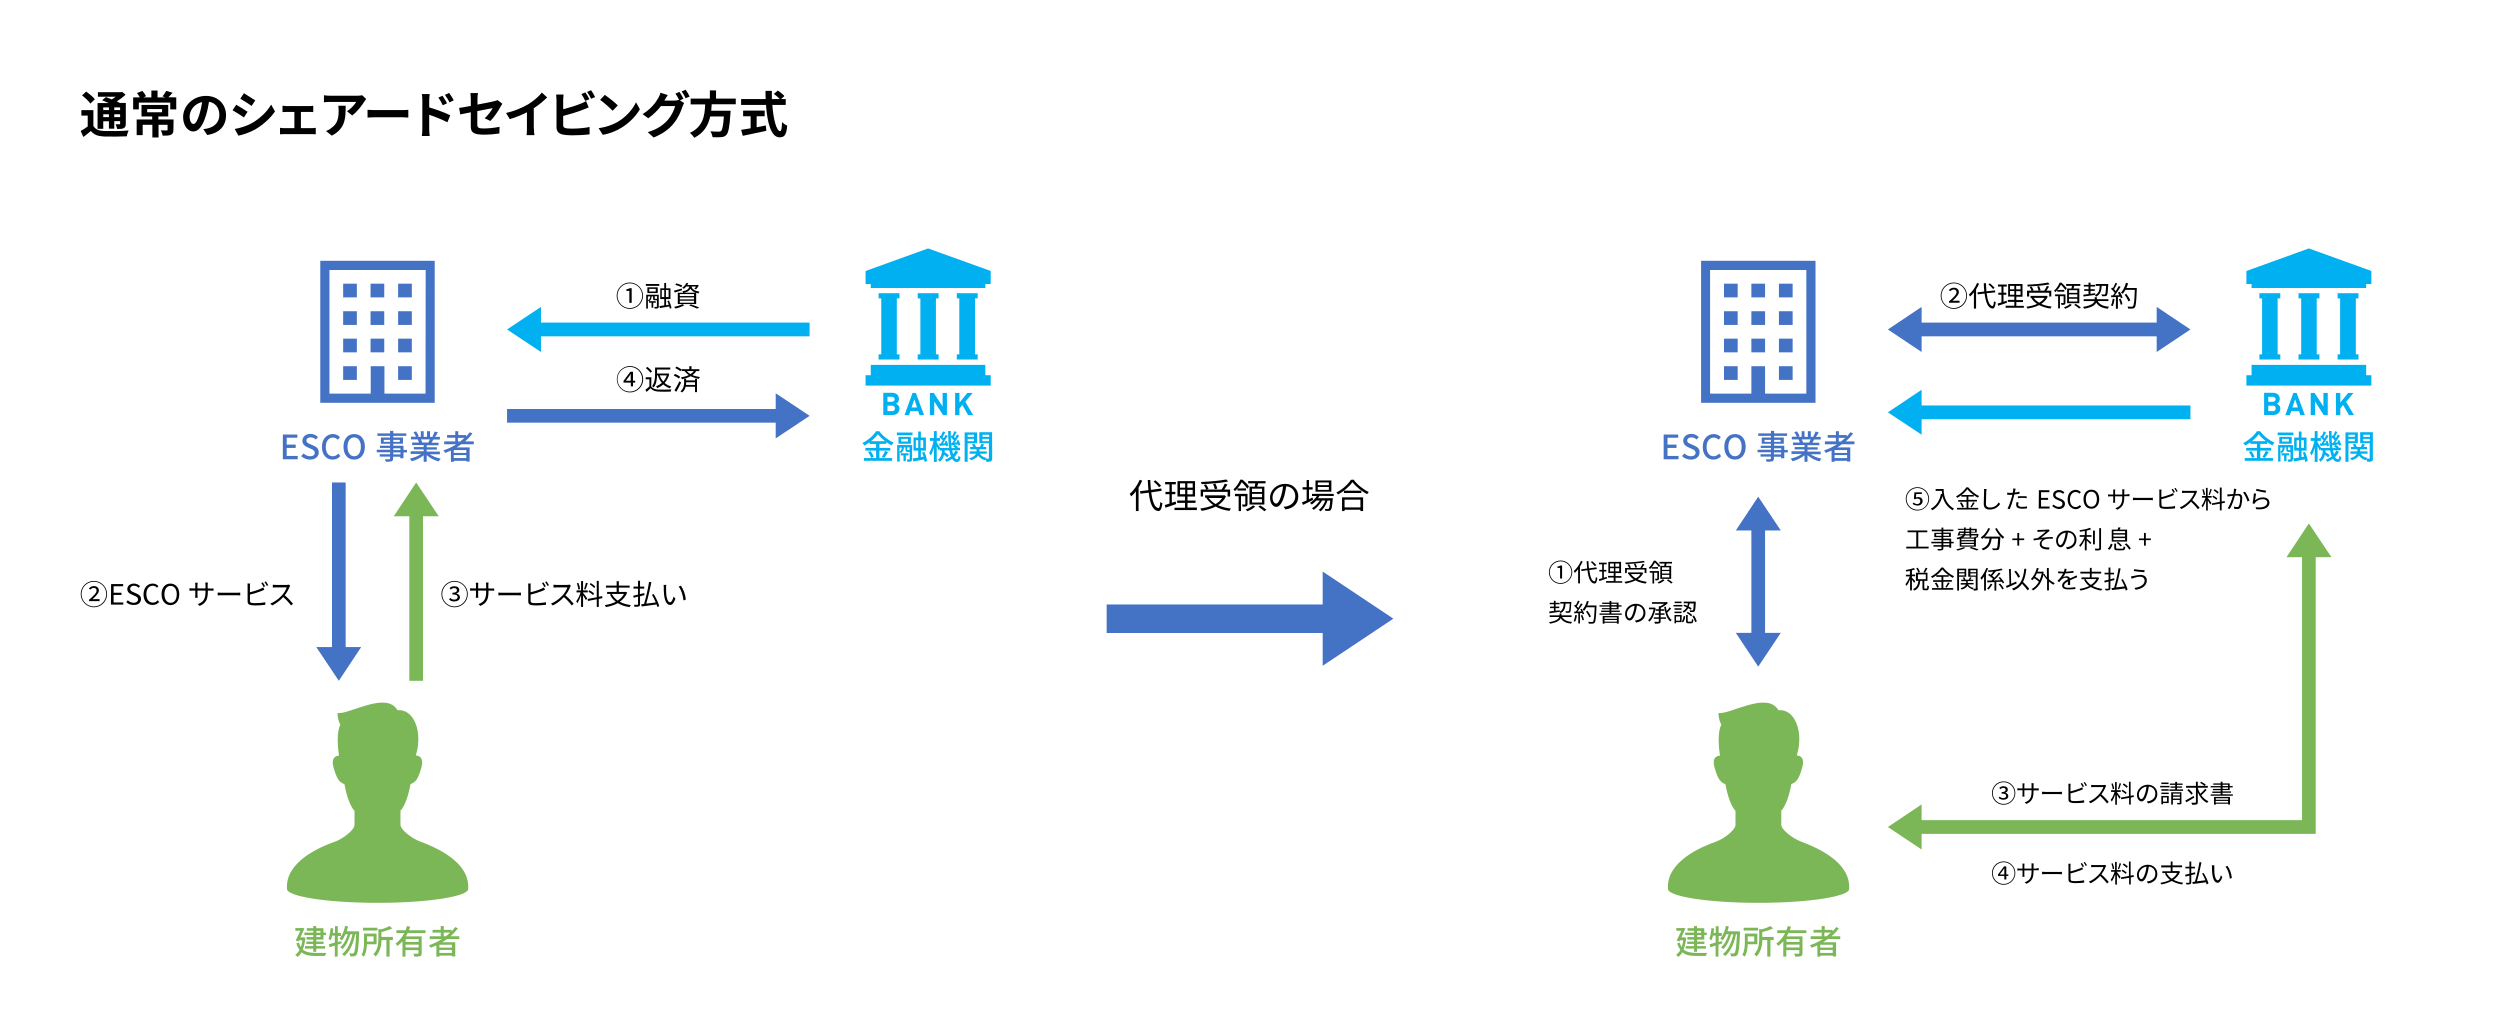 <?xml version="1.0" encoding="utf-8"?>
<!-- Generator: Adobe Illustrator 24.3.0, SVG Export Plug-In . SVG Version: 6.00 Build 0)  -->
<svg version="1.1" id="レイヤー_1" xmlns="http://www.w3.org/2000/svg" xmlns:xlink="http://www.w3.org/1999/xlink" x="0px"
	 y="0px" viewBox="0 0 1496.4 619.9" style="enable-background:new 0 0 1496.4 619.9;" xml:space="preserve">
<style type="text/css">
	.st0{fill:#4472C4;}
	.st1{fill:#00B0F0;}
	.st2{fill:#7BB657;}
	.st3{enable-background:new    ;}
</style>
<g id="Layer_2">
	<g id="レイヤー_1_1_">
		<polygon class="st0" points="834,370.3 791.7,342.1 791.7,361.8 662.4,361.8 662.4,378.9 791.7,378.9 791.7,398.5 		"/>
		<polygon class="st1" points="1130,246.8 1150.2,260.2 1150.2,250.9 1311.1,250.9 1311.1,242.7 1150.2,242.7 1150.2,233.3 		"/>
		<polygon class="st0" points="1311.1,197.2 1290.9,183.7 1290.9,193.1 1290.8,193.1 1155.1,193.1 1150.2,193.1 1150.2,183.7 
			1130,197.2 1150.2,210.7 1150.2,201.3 1155.1,201.3 1290.8,201.3 1290.9,201.3 1290.9,210.7 		"/>
		<polygon class="st0" points="1052.4,399 1065.9,378.8 1056.5,378.8 1056.5,378.8 1056.5,322.4 1056.5,317.5 1065.9,317.5 
			1052.4,297.3 1039,317.5 1048.3,317.5 1048.3,322.4 1048.3,378.8 1048.3,378.8 1039,378.8 		"/>
		<polygon class="st2" points="1382,313.3 1368.6,333.5 1377.9,333.5 1377.9,490.9 1150.2,490.9 1150.2,481.5 1130,495 
			1150.2,508.5 1150.2,499.1 1377.9,499.1 1383.6,499.1 1386.1,499.1 1386.1,333.5 1395.5,333.5 		"/>
		<g class="st3">
			<path d="M1192.3,474.7c0-3.9,3.1-7,7-7s7,3.1,7,7s-3.2,7-7,7C1195.4,481.7,1192.3,478.6,1192.3,474.7z M1205.8,474.7
				c0-3.6-2.9-6.5-6.5-6.5s-6.5,2.9-6.5,6.5s2.9,6.5,6.5,6.5S1205.8,478.3,1205.8,474.7z M1196.3,477.6l0.6-0.8
				c0.5,0.5,1.2,0.9,2.2,0.9s1.7-0.5,1.7-1.3c0-0.9-0.7-1.4-2.7-1.4v-0.9c1.8,0,2.4-0.6,2.4-1.3c0-0.7-0.5-1.2-1.4-1.2
				c-0.7,0-1.3,0.3-1.8,0.8l-0.6-0.8c0.7-0.6,1.5-1,2.5-1c1.5,0,2.6,0.7,2.6,2.1c0,0.9-0.6,1.5-1.5,1.8l0,0c1,0.3,1.8,0.9,1.8,2
				c0,1.4-1.3,2.2-2.9,2.2C1197.9,478.7,1196.9,478.2,1196.3,477.6z"/>
			<path d="M1218.9,471.9c0.7,0,1.2,0,1.4-0.1v1.3c-0.2,0-0.7,0-1.4,0h-1.7v0.5c0,4-0.9,6.1-4.3,7.6l-1-0.9c2.7-1,4.1-2.3,4.1-6.5
				V473h-4.3v2.4c0,0.6,0,1.2,0.1,1.4h-1.3c0-0.2,0.1-0.8,0.1-1.4V473h-1.6c-0.7,0-1.3,0-1.5,0.1v-1.3c0.1,0,0.9,0.1,1.5,0.1h1.6
				V470c0-0.5,0-0.9-0.1-1.1h1.3c0,0.1-0.1,0.6-0.1,1.1v1.9h4.3V470c0-0.6,0-1.1-0.1-1.2h1.4c0,0.2-0.1,0.6-0.1,1.2v1.9H1218.9z"/>
			<path d="M1222.3,473.9c0.5,0,1.2,0.1,2.1,0.1h8.2c0.8,0,1.3,0,1.6-0.1v1.5c-0.3,0-0.9-0.1-1.6-0.1h-8.2c-0.8,0-1.6,0-2.1,0.1
				V473.9z"/>
			<path d="M1239.4,478.3c0,0.8,0.3,1,1,1.1c0.5,0.1,1.2,0.1,2,0.1c1.6,0,3.9-0.2,5.1-0.5v1.4c-1.3,0.2-3.6,0.3-5.2,0.3
				c-0.9,0-1.8,0-2.4-0.2c-1.2-0.2-1.8-0.7-1.8-2v-8.2c0-0.4,0-0.9-0.1-1.2h1.4c0,0.3-0.1,0.8-0.1,1.2v3.4c1.8-0.4,4.1-1.2,5.7-1.8
				c0.5-0.2,0.9-0.4,1.3-0.7l0.5,1.2c-0.4,0.2-1,0.4-1.4,0.6c-1.7,0.7-4.3,1.5-6.1,1.9L1239.4,478.3L1239.4,478.3z M1246.6,471.1
				c-0.3-0.6-0.8-1.5-1.2-2.1l0.8-0.3c0.4,0.5,0.9,1.4,1.2,2L1246.6,471.1z M1247.9,468.1c0.4,0.6,1,1.5,1.3,2l-0.8,0.4
				c-0.3-0.7-0.8-1.5-1.2-2.1L1247.9,468.1z"/>
			<path d="M1260.7,470.4c-0.1,0.1-0.3,0.4-0.4,0.7c-0.5,1.3-1.5,3-2.5,4.4c1.6,1.3,3.4,3.3,4.4,4.5l-1,0.9c-1-1.3-2.6-3.1-4.1-4.5
				c-1.6,1.7-3.6,3.4-5.8,4.4l-1-1c2.4-0.9,4.6-2.7,6.2-4.5c1-1.2,2.1-2.9,2.5-4.2h-5.8c-0.5,0-1.4,0.1-1.5,0.1v-1.4
				c0.2,0,1.1,0.1,1.5,0.1h5.8c0.5,0,0.9-0.1,1.1-0.1L1260.7,470.4z"/>
			<path d="M1267.1,474.2c0.4,0.5,1.9,2.4,2.2,3l-0.7,0.9c-0.3-0.6-1-1.7-1.5-2.5v6.1h-1v-6.2c-0.6,1.6-1.3,3.3-2.1,4.3
				c-0.1-0.3-0.4-0.8-0.6-1.1c0.9-1,1.8-3,2.3-4.7h-2.1v-1h2.4v-4.9h1v4.9h2.4v1h-2.4L1267.1,474.2L1267.1,474.2z M1264.6,472.4
				c-0.1-0.9-0.4-2.3-0.8-3.3l0.8-0.2c0.4,1,0.8,2.4,0.9,3.3L1264.6,472.4z M1269.6,469c-0.4,1.1-0.8,2.5-1.2,3.4l-0.7-0.2
				c0.3-0.9,0.8-2.4,1-3.4L1269.6,469z M1275.4,477.4v4.2h-1v-4l-4.7,0.8l-0.2-1l4.8-0.9v-8.6h1v8.4l1.8-0.3l0.2,1L1275.4,477.4z
				 M1272.4,475.3c-0.5-0.5-1.6-1.3-2.5-1.8l0.5-0.8c0.9,0.5,2,1.2,2.5,1.7L1272.4,475.3z M1273,471.6c-0.5-0.6-1.5-1.4-2.4-1.9
				l0.6-0.8c0.8,0.5,1.9,1.3,2.4,1.8L1273,471.6z"/>
			<path d="M1285,479.7c0.5,0,0.9-0.1,1.3-0.2c1.9-0.4,3.8-1.8,3.8-4.4c0-2.2-1.4-4.1-3.9-4.3c-0.2,1.4-0.5,2.9-0.9,4.3
				c-0.9,3-2.1,4.6-3.5,4.6c-1.3,0-2.7-1.5-2.7-4c0-3.2,2.9-6,6.5-6c3.5,0,5.7,2.5,5.7,5.5c0,3.1-2.1,5.2-5.6,5.7L1285,479.7z
				 M1284,474.8c0.4-1.2,0.7-2.6,0.8-4c-2.8,0.4-4.6,2.8-4.6,4.8c0,1.9,0.9,2.7,1.5,2.7C1282.4,478.3,1283.2,477.4,1284,474.8z"/>
			<path d="M1298.6,471.3h-5.6v-0.9h5.6V471.3z M1298.1,480.7h-3.4v0.7h-1v-5h4.4V480.7z M1298.1,473.3h-4.4v-0.9h4.4V473.3z
				 M1293.7,474.4h4.4v0.9h-4.4V474.4z M1298,469.3h-4.3v-0.9h4.3V469.3z M1294.7,477.3v2.5h2.4v-2.5H1294.7z M1306.7,472.5v0.9
				h-8.2v-0.9h3.5v-1h-2.8v-0.8h2.8v-0.9h-3.2V469h3.2v-1h1.1v1h3.3v0.8h-3.3v0.9h3v0.8h-3v1L1306.7,472.5L1306.7,472.5z
				 M1305.8,480.4c0,0.5-0.1,0.8-0.5,1c-0.4,0.1-1,0.1-2,0.1c0-0.3-0.2-0.7-0.3-0.9c0.7,0,1.3,0,1.5,0s0.2-0.1,0.2-0.2v-1.6h-4.1
				v2.8h-1v-7.4h6.1v6.2H1305.8z M1300.7,475v1.1h4.1V475H1300.7z M1304.8,478v-1.1h-4.1v1.1H1304.8z"/>
			<path d="M1313.4,477.4c-1.6,1-3.4,2-4.7,2.8l-0.7-1c1.3-0.7,3.2-1.7,5-2.8L1313.4,477.4z M1320.8,472.8c-0.9,1.1-2.2,2.3-3.2,3.2
				c1.1,1.6,2.6,2.9,4.3,3.6c-0.3,0.2-0.6,0.7-0.8,1c-2.5-1.2-4.3-3.5-5.6-6.3v5.9c0,0.8-0.2,1.1-0.7,1.3c-0.5,0.2-1.4,0.2-2.7,0.2
				c-0.1-0.3-0.2-0.8-0.4-1.2c1,0,2,0,2.3,0s0.4-0.1,0.4-0.4v-8.6h-5.9v-1.1h5.9v-2.5h1.1v2.5h6v1.1h-6v0.2c0.4,1.2,0.9,2.4,1.6,3.4
				c1-0.9,2.1-2.1,2.8-3L1320.8,472.8z M1311.6,475.7c-0.4-0.8-1.5-2-2.4-2.8l0.9-0.6c0.9,0.8,2,1.9,2.4,2.7L1311.6,475.7z
				 M1317.5,467.9c0.9,0.5,2.1,1.2,2.8,1.7l-0.7,0.8c-0.6-0.5-1.8-1.3-2.7-1.8L1317.5,467.9z"/>
			<path d="M1336.5,475.5v0.8h-13.3v-0.8h6v-0.9h-5v-0.8h5V473h-4.6v-0.8h4.6v-0.9h-6v-0.8h6v-0.8h-4.4v-0.8h4.4v-1h1.1v1h4.3v1.6
				h1.8v0.8h-1.8v1.6h-4.3v0.8h5.1v0.8h-5.1v0.9L1336.5,475.5L1336.5,475.5z M1325.2,477h9.6v4.6h-1.1v-0.5h-7.4v0.5h-1.1V477z
				 M1326.3,477.8v0.9h7.4v-0.9H1326.3z M1333.6,480.4v-1h-7.4v1H1333.6z M1330.4,470.5h3.2v-0.8h-3.2V470.5z M1330.4,472.2h3.2
				v-0.9h-3.2V472.2z"/>
		</g>
		<g class="st3">
			<path d="M1206.3,522.6c0,3.9-3.2,7-7,7c-3.9,0-7-3.1-7-7s3.1-7,7-7C1203.1,515.6,1206.3,518.7,1206.3,522.6z M1205.8,522.6
				c0-3.6-2.9-6.5-6.5-6.5s-6.5,2.9-6.5,6.5s2.9,6.5,6.5,6.5S1205.8,526.2,1205.8,522.6z M1200.9,523.4h1.2v0.9h-1.2v2.1h-1.2v-2.1
				h-3.8v-0.8l3.6-4.9h1.4V523.4z M1199.7,523.4v-2c0-0.4,0-1.1,0-1.6h-0.1c-0.2,0.4-0.4,0.6-0.7,1.1l-1.9,2.5H1199.7z"/>
			<path d="M1218.9,519.7c0.7,0,1.2,0,1.4-0.1v1.3c-0.2,0-0.7,0-1.4,0h-1.7v0.5c0,4-0.9,6.1-4.3,7.6l-1-0.9c2.7-1,4.1-2.3,4.1-6.5
				V521h-4.3v2.4c0,0.6,0,1.2,0.1,1.4h-1.3c0-0.2,0.1-0.8,0.1-1.4V521h-1.6c-0.7,0-1.3,0-1.5,0.1v-1.3c0.1,0,0.9,0.1,1.5,0.1h1.6
				V518c0-0.5,0-0.9-0.1-1.1h1.3c0,0.1-0.1,0.6-0.1,1.1v1.9h4.3V518c0-0.6,0-1.1-0.1-1.2h1.4c0,0.2-0.1,0.6-0.1,1.2v1.9h1.7V519.7z"
				/>
			<path d="M1222.3,521.8c0.5,0,1.2,0.1,2.1,0.1h8.2c0.8,0,1.3,0,1.6-0.1v1.5c-0.3,0-0.9-0.1-1.6-0.1h-8.2c-0.8,0-1.6,0-2.1,0.1
				V521.8z"/>
			<path d="M1239.4,526.2c0,0.8,0.3,1,1,1.1c0.5,0.1,1.2,0.1,2,0.1c1.6,0,3.9-0.2,5.1-0.5v1.4c-1.3,0.2-3.6,0.3-5.2,0.3
				c-0.9,0-1.8,0-2.4-0.2c-1.2-0.2-1.8-0.7-1.8-2v-8.2c0-0.4,0-0.9-0.1-1.2h1.4c0,0.3-0.1,0.8-0.1,1.2v3.4c1.8-0.4,4.1-1.2,5.7-1.8
				c0.5-0.2,0.9-0.4,1.3-0.7l0.5,1.2c-0.4,0.2-1,0.4-1.4,0.6c-1.7,0.7-4.3,1.5-6.1,1.9L1239.4,526.2L1239.4,526.2z M1246.6,519
				c-0.3-0.6-0.8-1.5-1.2-2.1l0.8-0.3c0.4,0.5,0.9,1.4,1.2,2L1246.6,519z M1247.9,515.9c0.4,0.6,1,1.5,1.3,2l-0.8,0.4
				c-0.3-0.7-0.8-1.5-1.2-2.1L1247.9,515.9z"/>
			<path d="M1260.7,518.3c-0.1,0.1-0.3,0.4-0.4,0.7c-0.5,1.3-1.5,3-2.5,4.4c1.6,1.3,3.4,3.3,4.4,4.5l-1,0.9c-1-1.3-2.6-3.1-4.1-4.5
				c-1.6,1.7-3.6,3.4-5.8,4.4l-1-1c2.4-0.9,4.6-2.7,6.2-4.5c1-1.2,2.1-2.9,2.5-4.2h-5.8c-0.5,0-1.4,0.1-1.5,0.1v-1.4
				c0.2,0,1.1,0.1,1.5,0.1h5.8c0.5,0,0.9-0.1,1.1-0.1L1260.7,518.3z"/>
			<path d="M1267.1,522c0.4,0.5,1.9,2.4,2.2,3l-0.7,0.9c-0.3-0.6-1-1.7-1.5-2.5v6.1h-1v-6.2c-0.6,1.6-1.3,3.3-2.1,4.3
				c-0.1-0.3-0.4-0.8-0.6-1.1c0.9-1,1.8-3,2.3-4.7h-2.1v-1h2.4v-4.9h1v4.9h2.4v1h-2.4L1267.1,522L1267.1,522z M1264.6,520.2
				c-0.1-0.9-0.4-2.3-0.8-3.3l0.8-0.2c0.4,1,0.8,2.4,0.9,3.3L1264.6,520.2z M1269.6,516.9c-0.4,1.1-0.8,2.5-1.2,3.4l-0.7-0.2
				c0.3-0.9,0.8-2.4,1-3.4L1269.6,516.9z M1275.4,525.2v4.2h-1v-4l-4.7,0.8l-0.2-1l4.8-0.9v-8.6h1v8.4l1.8-0.3l0.2,1L1275.4,525.2z
				 M1272.4,523.1c-0.5-0.5-1.6-1.3-2.5-1.8l0.5-0.8c0.9,0.5,2,1.2,2.5,1.7L1272.4,523.1z M1273,519.5c-0.5-0.6-1.5-1.4-2.4-1.9
				l0.6-0.8c0.8,0.5,1.9,1.3,2.4,1.8L1273,519.5z"/>
			<path d="M1285,527.6c0.5,0,0.9-0.1,1.3-0.2c1.9-0.4,3.8-1.8,3.8-4.4c0-2.2-1.4-4.1-3.9-4.3c-0.2,1.4-0.5,2.9-0.9,4.3
				c-0.9,3-2.1,4.6-3.5,4.6c-1.3,0-2.7-1.5-2.7-4c0-3.2,2.9-6,6.5-6c3.5,0,5.7,2.5,5.7,5.5c0,3.1-2.1,5.2-5.6,5.7L1285,527.6z
				 M1284,522.7c0.4-1.2,0.7-2.6,0.8-4c-2.8,0.4-4.6,2.8-4.6,4.8c0,1.9,0.9,2.7,1.5,2.7C1282.4,526.2,1283.2,525.2,1284,522.7z"/>
			<path d="M1304.9,521.8c-0.8,2.1-2.2,3.6-3.9,4.8c1.6,0.9,3.6,1.5,5.8,1.8c-0.3,0.2-0.6,0.7-0.7,1c-2.4-0.4-4.5-1.1-6.2-2.1
				c-1.8,1-4,1.7-6.2,2.1c-0.1-0.3-0.4-0.8-0.6-1c2.1-0.3,4.1-0.9,5.8-1.7c-1.3-1-2.3-2.3-3.1-3.8l0.9-0.3h-2.4v-1.1h5v-2.3h-5.7
				V518h5.7v-2.3h1.1v2.3h5.7v1.1h-5.7v2.3h3.5h0.2L1304.9,521.8z M1296.8,522.5c0.7,1.4,1.8,2.6,3.1,3.5c1.4-0.9,2.6-2,3.3-3.5
				H1296.8z"/>
			<path d="M1314,523.2c-0.8,0.2-1.6,0.4-2.4,0.6v4.2c0,0.7-0.2,1-0.6,1.2s-1.1,0.2-2.3,0.2c-0.1-0.3-0.2-0.8-0.3-1
				c0.8,0,1.6,0,1.8,0c0.2,0,0.3-0.1,0.3-0.3v-4c-0.8,0.2-1.6,0.4-2.3,0.6l-0.3-1.1c0.7-0.2,1.6-0.4,2.6-0.6v-3.2h-2.4v-1h2.4v-3.1
				h1.1v3.1h2.2v1h-2.2v2.9l2.3-0.6L1314,523.2z M1320.8,529.4c-0.1-0.4-0.2-0.9-0.4-1.3c-2.8,0.4-5.8,0.8-7.9,1l-0.2-1.2
				c0.5,0,1-0.1,1.5-0.2c1-3.2,2.1-8,2.7-11.7l1.2,0.2c-0.7,3.6-1.7,8.1-2.7,11.3c1.5-0.2,3.3-0.4,5.1-0.6c-0.5-1.3-1.3-2.8-2-4
				l0.9-0.4c1.2,2,2.5,4.6,2.9,6.3L1320.8,529.4z"/>
			<path d="M1325.4,519.3c0,0.9,0,2.3,0.1,3.5c0.2,2.5,1,4.1,2,4.1c0.8,0,1.5-1.5,1.8-3l0.9,1.1c-0.9,2.5-1.8,3.4-2.8,3.4
				c-1.4,0-2.7-1.4-3.2-5.2c-0.2-1.3-0.2-3.1-0.2-4c0-0.3,0-1-0.1-1.3h1.4C1325.5,518.2,1325.4,518.9,1325.4,519.3z M1335.9,525.5
				l-1.2,0.5c-0.3-2.7-1.2-5.6-2.6-7.3l1.2-0.4C1334.6,520,1335.7,523,1335.9,525.5z"/>
		</g>
		<g class="st3">
			<path d="M683.7,287.7c-0.6,1.4-1.4,2.8-2.2,4.2v14h-1.6v-11.8c-0.9,1.2-1.8,2.2-2.8,3c-0.2-0.4-0.6-1.1-0.9-1.5
				c2.4-2,4.6-5.2,6-8.4L683.7,287.7z M689.1,294.7c0.7,5.5,2,9.2,4.3,9.4c0.6,0,0.9-1.2,1.1-3.6c0.3,0.3,1,0.7,1.3,0.8
				c-0.5,3.5-1.3,4.6-2.4,4.6c-3.4-0.2-5.1-4.5-5.8-11l-5,0.6l-0.2-1.5l5-0.6c-0.2-1.9-0.3-4-0.4-6.1h1.5c0.1,2.1,0.2,4.1,0.4,5.9
				l6.2-0.8l0.2,1.4L689.1,294.7z M693.8,291.6c-0.7-0.9-2.1-2.4-3.3-3.4l1.1-0.7c1.2,1,2.7,2.4,3.4,3.3L693.8,291.6z"/>
			<path d="M704,301.7c-2.2,0.7-4.6,1.6-6.4,2.2l-0.4-1.6c0.8-0.2,1.7-0.5,2.8-0.9v-5.6h-2.4v-1.4h2.4v-4.5h-2.6v-1.4h6.4v1.4h-2.4
				v4.5h2.1v1.4h-2.1v5.1l2.3-0.7L704,301.7z M716.4,303.9v1.4H703v-1.4h6.3V301h-4.7v-1.4h4.7v-2.4h-4.5V288h10.5v9.2h-4.5v2.4h4.8
				v1.4h-4.8v2.8h5.6L716.4,303.9L716.4,303.9z M706.3,291.9h3.1v-2.6h-3.1V291.9z M706.3,295.8h3.1v-2.7h-3.1V295.8z M713.9,289.3
				h-3.2v2.6h3.2V289.3z M713.9,293.2h-3.2v2.7h3.2V293.2z"/>
			<path d="M733.8,297.2c-1.1,2.2-2.7,3.9-4.7,5.2c2.2,1,4.8,1.7,7.7,2c-0.3,0.3-0.7,1-0.9,1.4c-3.1-0.4-5.9-1.3-8.3-2.6
				c-2.5,1.3-5.4,2.1-8.3,2.6c-0.2-0.4-0.6-1.1-0.9-1.4c2.8-0.4,5.5-1,7.8-2.1c-1.7-1.2-3.1-2.6-4.2-4.3l0.2-0.1h-0.9v-1.4h11.3
				l0.3-0.1L733.8,297.2z M720.1,297.2h-1.4V293h3.3c-0.2-0.7-0.8-1.9-1.4-2.7l1.3-0.4c0.6,0.8,1.2,2,1.5,2.7l-1.2,0.4h9
				c0.7-1,1.5-2.5,1.9-3.5l1.6,0.5c-0.6,1-1.3,2.1-1.9,3h3.5v4.2h-1.5v-2.8h-14.7L720.1,297.2L720.1,297.2z M735.1,288.2
				c-4.1,0.9-10.5,1.4-15.9,1.6c0-0.4-0.2-1-0.4-1.3c5.3-0.2,11.6-0.8,15.2-1.5L735.1,288.2z M723.5,298.1c1,1.4,2.4,2.6,4.1,3.6
				c1.6-0.9,3-2.1,3.9-3.6H723.5z M727.1,292.8c-0.1-0.8-0.6-2.1-1-3l1.4-0.3c0.5,1,1,2.2,1.1,3L727.1,292.8z"/>
			<path d="M740.7,292.4c-0.5,0.5-1,1.1-1.5,1.6c-0.2-0.4-0.6-0.9-0.9-1.1c2-1.7,3.3-4,4.1-5.8h1.3c1.4,1.2,3.1,2.9,3.9,4.1l-1,1.3
				c-0.7-1.1-2.1-2.7-3.3-3.9C742.7,289.7,741.9,291,740.7,292.4l5.1-0.1v1.3h-5.1V292.4z M746.7,301.7c0,0.7-0.1,1.1-0.6,1.3
				c-0.5,0.2-1.2,0.3-2.3,0.3c0-0.4-0.2-1-0.4-1.3c0.8,0,1.5,0,1.7,0s0.3-0.1,0.3-0.3V297h-2.6v8.9h-1.4V297h-2.2v-1.4h7.5V301.7z
				 M751.3,303.2c-1.1,1.1-3,2.2-4.7,2.8c-0.2-0.3-0.7-0.8-1-1c1.6-0.6,3.5-1.6,4.4-2.5L751.3,303.2z M751,291.3
				c0.1-0.6,0.3-1.3,0.4-2h-4.3V288h10.4v1.3h-4.4c-0.2,0.7-0.4,1.4-0.6,2h4.3V302h-8.9v-10.7H751z M755.4,292.5h-6v2h6V292.5z
				 M755.4,295.6h-6v2h6V295.6z M755.4,298.8h-6v2h6V298.8z M754.3,302.5c1.2,0.7,2.8,1.8,3.7,2.6l-1.2,0.9
				c-0.8-0.8-2.4-1.9-3.6-2.7L754.3,302.5z"/>
			<path d="M768.3,303.3c0.6,0,1.3-0.1,1.8-0.2c2.6-0.6,5.2-2.5,5.2-6.1c0-3.1-2-5.7-5.4-5.9c-0.3,1.9-0.7,4-1.2,5.9
				c-1.3,4.2-2.9,6.4-4.8,6.4c-1.8,0-3.7-2.1-3.7-5.5c0-4.5,4-8.3,9-8.3c4.8,0,7.9,3.4,7.9,7.5c0,4.3-2.8,7.2-7.7,7.8L768.3,303.3z
				 M766.9,296.6c0.5-1.7,0.9-3.6,1.1-5.5c-3.9,0.5-6.3,3.9-6.3,6.6c0,2.6,1.2,3.7,2.1,3.7C764.7,301.5,765.9,300.1,766.9,296.6z"/>
			<path d="M786,299.2c-2.1,1.1-4.3,2.2-6.1,3l-0.6-1.5c0.8-0.3,1.8-0.7,2.8-1.2V293h-2.4v-1.4h2.4v-4.3h1.4v4.3h2.2v1.4h-2.2v5.8
				l2.1-1L786,299.2z M789.8,296.8c-0.3,0.5-0.6,1-0.9,1.4h8.9c0,0,0,0.4-0.1,0.6c-0.3,4.3-0.6,5.9-1.2,6.5
				c-0.3,0.4-0.7,0.5-1.2,0.5s-1.2,0-2,0c0-0.4-0.1-0.9-0.4-1.2c0.8,0.1,1.4,0.1,1.8,0.1c0.3,0,0.5,0,0.6-0.2
				c0.4-0.4,0.7-1.7,0.9-4.9h-1.6c-0.8,2.5-2.4,5.1-4.2,6.5c-0.2-0.3-0.7-0.7-1.1-0.9c1.7-1.1,3.2-3.4,4-5.6h-2
				c-1.1,2.1-3.1,4.4-5,5.6c-0.2-0.3-0.6-0.7-1-1c1.7-0.9,3.5-2.8,4.7-4.6h-2.1c-0.8,0.9-1.8,1.7-2.7,2.4c-0.2-0.2-0.7-0.7-1.1-1
				c1.6-1,3.1-2.4,4.1-4.1h-2.9v-1.3h13v1.3L789.8,296.8L789.8,296.8z M796.9,294.3h-9.5v-6.7h9.5V294.3z M795.4,288.8h-6.6v1.6h6.6
				V288.8z M795.4,291.5h-6.6v1.7h6.6V291.5z"/>
			<path d="M810.2,287.1c2.2,3,5.8,5.9,9.1,7.4c-0.4,0.4-0.7,0.9-1,1.3c-3.2-1.7-6.8-4.6-8.8-7.2c-1.7,2.5-5.1,5.5-8.6,7.4
				c-0.2-0.4-0.6-0.9-1-1.2c3.6-1.8,7.1-5,8.7-7.6L810.2,287.1L810.2,287.1z M803.3,297.7h12.6v8.2h-1.6v-0.8h-9.5v0.8h-1.5V297.7z
				 M814.8,293.7v1.4h-10.4v-1.4H814.8z M804.8,299.1v4.6h9.5v-4.6H804.8z"/>
		</g>
	</g>
	<g id="_2">
		<polygon class="st0" points="202.8,407.5 216.2,387.3 206.9,387.3 206.9,288.8 198.7,288.8 198.7,387.3 189.3,387.3 		"/>
		<polygon class="st2" points="249.1,288.8 235.7,309 245,309 245,407.5 253.2,407.5 253.2,309 262.6,309 		"/>
		<polygon class="st1" points="303.5,197.2 323.8,210.7 323.8,201.3 484.6,201.3 484.6,193.1 323.8,193.1 323.8,183.7 		"/>
		<polygon class="st0" points="464.3,235.4 464.3,244.8 303.5,244.8 303.5,253 464.3,253 464.3,262.4 484.6,248.9 		"/>
		<path class="st1" d="M537.4,242.4c-0.1-0.1-0.3-0.3-0.4-0.4c-0.2-0.1-0.4-0.2-0.6-0.4c1.1-0.5,1.7-1.6,1.7-2.8
			c0-0.5-0.1-1-0.3-1.5c-0.2-0.4-0.5-0.8-0.8-1.2c-0.4-0.3-0.8-0.6-1.3-0.7c-0.5-0.2-1.1-0.3-1.7-0.3h-5.3v13.3h5.6
			c0.6,0,1.1-0.1,1.7-0.3c0.5-0.2,0.9-0.4,1.3-0.8c0.4-0.3,0.6-0.7,0.8-1.2s0.3-1,0.3-1.6c0-0.4-0.1-0.9-0.2-1.3
			C537.9,243,537.7,242.7,537.4,242.4z M531.2,237.5h2.5c0.5,0,0.9,0.1,1.3,0.4c0.3,0.3,0.5,0.7,0.5,1.1c0,0.4-0.2,0.8-0.5,1.1
			c-0.4,0.3-0.8,0.4-1.3,0.4h-2.5V237.5z M535.2,245.7c-0.3,0.3-0.8,0.5-1.3,0.4h-2.7v-3.3h2.7c0.5,0,0.9,0.1,1.3,0.4
			C535.8,244,535.8,245,535.2,245.7L535.2,245.7z"/>
		<path class="st1" d="M546.2,235.2l-4.8,13.3h2.7l0.8-2.4h4.7l0.8,2.4h2.7l-4.9-13.3H546.2z M545.6,243.9l1.7-4.9l1.6,4.9H545.6z"
			/>
		<polygon class="st1" points="564.2,243.3 558.9,235.2 556.6,235.2 556.6,248.5 559.2,248.5 559.2,240.3 564.5,248.5 566.8,248.5 
			566.8,235.2 564.2,235.2 		"/>
		<polygon class="st1" points="582.2,235.2 579,235.2 574.3,241 574.3,235.2 571.7,235.2 571.7,248.5 574.3,248.5 574.3,244.5 
			576,242.4 579.5,248.5 582.5,248.5 577.8,240.5 		"/>
		<polygon class="st1" points="555.5,148.7 518.1,162.2 518.1,170 521.2,170 521.2,172.4 589.8,172.4 589.8,170 593,170 593,162.2 
					"/>
		<polygon class="st1" points="589.8,218.4 521.2,218.4 521.2,224.6 518.1,224.6 518.1,230.8 593,230.8 593,224.6 589.8,224.6 		"/>
		<polygon class="st1" points="572.7,212.1 572.7,215.2 585.2,215.2 585.2,212.1 583.6,212.1 583.6,178.6 585.2,178.6 585.2,175.5 
			572.7,175.5 572.7,178.6 574.2,178.6 574.2,212.1 		"/>
		<polygon class="st1" points="549.3,212.1 549.3,215.2 561.8,215.2 561.8,212.1 560.2,212.1 560.2,178.6 561.8,178.6 561.8,175.5 
			549.3,175.5 549.3,178.6 550.9,178.6 550.9,212.1 		"/>
		<polygon class="st1" points="525.9,212.1 525.9,215.2 538.4,215.2 538.4,212.1 536.8,212.1 536.8,178.6 538.4,178.6 538.4,175.5 
			525.9,175.5 525.9,178.6 527.5,178.6 527.5,212.1 		"/>
		<g class="st3">
			<path class="st1" d="M526.4,274.2h7.6v1.6h-16.9v-1.6h7.3v-4.5H518v-1.6h6.4v-2.4h-3.9v-1c-1,0.7-2,1.4-3.1,2
				c-0.2-0.4-0.8-1.1-1.2-1.5c3.4-1.7,6.7-4.6,8.2-7.1h1.9c2.1,2.9,5.5,5.5,8.6,6.8c-0.4,0.5-0.9,1.1-1.2,1.7
				c-1.1-0.5-2.1-1.2-3.2-2v1.1h-4.1v2.4h6.5v1.6h-6.5V274.2L526.4,274.2z M521.1,270c0.8,1.1,1.6,2.5,1.9,3.4l-1.6,0.7
				c-0.2-1-1-2.5-1.8-3.6L521.1,270z M529.8,264.1c-1.7-1.3-3.3-2.8-4.3-4.2c-1,1.4-2.4,2.8-4.1,4.2H529.8z M527.8,273.5
				c0.7-0.9,1.5-2.5,2-3.6l1.8,0.7c-0.8,1.3-1.7,2.6-2.4,3.5L527.8,273.5z"/>
			<path class="st1" d="M536.8,258.9h9.4v1.6h-9.4V258.9z M545.9,274.8c0,0.7-0.1,1.1-0.6,1.4c-0.5,0.2-1.2,0.2-2.2,0.2
				c0-0.4-0.2-1-0.4-1.4c0.7,0,1.3,0,1.5,0s0.3-0.1,0.3-0.3v-4.2h-0.1h-1.1c-1,0-1.3-0.3-1.3-1.4v-1.3h-1l0,0c0,1.1-0.2,2.4-1.7,3.4
				c-0.2-0.2-0.5-0.5-0.8-0.7v5.8H537v-9.9h9L545.9,274.8L545.9,274.8z M545.2,265.6h-7.4v-4.1h7.4V265.6z M538.4,270.4
				c1.2-0.7,1.4-1.8,1.4-2.5h-1.4V270.4z M539.2,271.3h4.6v1.3h-1.6v3.4h-1.4v-3.4h-1.6V271.3z M543.5,262.7h-4.1v1.6h4.1V262.7z
				 M544.1,269.5c0.2,0,0.3,0,0.3-0.2v-1.5H543v1.3c0,0.3,0,0.3,0.3,0.3h0.8V269.5z M553.4,276.5c0-0.4-0.1-0.9-0.3-1.5
				c-2.3,0.4-4.6,0.9-6.4,1.2l-0.4-1.8c0.9-0.1,2-0.3,3.3-0.5v-4.2h-2.8v-7.8h2.8v-3.6h1.6v3.6h3v7.8h-3v3.9l1.6-0.3
				c-0.3-0.8-0.5-1.7-0.9-2.4l1.4-0.4c0.8,1.7,1.5,4,1.6,5.4L553.4,276.5z M548.2,268.1h1.4v-4.6h-1.4V268.1z M552.6,263.5H551v4.6
				h1.6V263.5z"/>
			<path class="st1" d="M573.5,270.4c-0.6,1.2-1.3,2.2-2.3,3.2c0.5,0.9,1.1,1.3,1.7,1.3c0.5,0,0.7-0.4,0.8-2.1
				c0.3,0.3,0.9,0.7,1.2,0.8c-0.3,2.2-0.8,2.9-2.2,2.9c-1.2,0-2.1-0.7-2.8-1.9c-1,0.7-2.1,1.3-3.3,1.8c-0.2-0.3-0.7-0.9-1-1.2
				c1.4-0.5,2.6-1.2,3.6-2c-0.4-1-0.7-2.2-1-3.6h-2.7c0,0.3-0.1,0.7-0.1,1c0.9,0.6,2,1.3,2.6,1.9l-1,1.3c-0.4-0.4-1.2-1-1.9-1.6
				c-0.4,1.7-1.2,3.1-2.6,4.2c-0.2-0.4-0.7-1-1.1-1.2c1.8-1.2,2.3-3.3,2.5-5.5h-1.3v-1l-0.7,1c-0.2-0.6-0.7-1.7-1.2-2.6v9.4H559V268
				c-0.5,1.8-1.2,3.6-1.9,4.7c-0.2-0.5-0.6-1.2-0.9-1.6c1.1-1.7,2.1-4.6,2.6-7.2h-2.2v-1.7h2.4V258h1.7v4.2h2v1.7h-2v0.9
				c0.5,0.7,1.7,2.6,2.1,3.3h5.3c-0.4-2.9-0.6-6.4-0.6-10.1h1.6c0,1.2,0,2.3,0,3.4l0.6-0.9c0.1,0.1,0.3,0.2,0.4,0.3
				c0.4-0.8,0.9-1.9,1.1-2.7l1.4,0.5c-0.6,1-1.2,2.1-1.6,2.9c0.3,0.3,0.5,0.5,0.7,0.7c0.4-0.8,0.8-1.5,1.1-2.1l1.3,0.6
				c-0.8,1.4-1.8,3-2.8,4.2l1.7-0.1c-0.1-0.3-0.3-0.7-0.4-1l1.1-0.4c0.5,0.9,1,2.1,1.1,2.9l-1.1,0.5c0-0.2-0.1-0.5-0.2-0.8
				c-0.7,0.1-1.4,0.1-2,0.2c0.7,0.4,1.5,0.9,1.9,1.4L573,268h1.6v1.5h-4.7c0.2,0.9,0.4,1.7,0.6,2.4c0.6-0.7,1-1.4,1.4-2.2
				L573.5,270.4z M563,265.5c0.4-0.5,0.8-1.2,1.3-1.9c-0.5-0.6-1.3-1.4-2.1-2l0.7-1c0.1,0.1,0.3,0.2,0.4,0.3
				c0.4-0.9,0.8-1.9,1.1-2.7l1.4,0.6c-0.5,1-1.1,2.1-1.6,2.9c0.3,0.2,0.5,0.5,0.7,0.7c0.4-0.8,0.8-1.5,1.1-2.1l1.3,0.6
				c-0.9,1.4-1.9,3.1-2.9,4.5l1.5-0.1c-0.1-0.4-0.3-0.8-0.4-1.1l1.1-0.4c0.5,0.9,0.9,2.2,1,2.9l-1.2,0.5c0-0.2-0.1-0.4-0.1-0.7
				c-1.4,0.2-2.7,0.3-3.9,0.4l-0.3-1.4L563,265.5z M569.9,265.2c0.4-0.5,0.7-1,1.1-1.6c-0.5-0.6-1.2-1.3-1.9-1.9
				c0.1,2.4,0.2,4.6,0.5,6.5h2.3c-0.4-0.3-0.9-0.7-1.3-1l0.8-0.8l-1.8,0.2l-0.3-1.4L569.9,265.2z"/>
			<path class="st1" d="M579.2,265.4v11h-1.8v-17.6h7.4v6.5h-5.6L579.2,265.4L579.2,265.4z M579.2,260.2v1.3h3.8v-1.3H579.2z
				 M583,264.1v-1.4h-3.8v1.4H583z M593.9,274.3c0,0.9-0.2,1.5-0.8,1.8c-0.5,0.3-1.4,0.3-2.7,0.3c-0.1-0.4-0.2-1-0.4-1.5
				c-0.2,0.2-0.3,0.4-0.4,0.6c-1.8-0.5-3.2-1.5-4.1-2.8c-0.6,1-1.9,2-4.3,2.8c-0.2-0.4-0.7-0.9-1.1-1.2c2.6-0.7,3.6-1.7,4.1-2.7
				h-3.8v-1.4h4.1v-1.3h-3.8v-1.4h1.9c-0.2-0.5-0.5-1-0.8-1.5l1.4-0.4c0.4,0.6,0.9,1.4,1,1.9h2.4c0.3-0.6,0.7-1.4,0.8-1.9l1.7,0.5
				c-0.3,0.5-0.6,1-0.9,1.4h2.1v1.4h-4.1v1.3h4.4v1.4h-4.1c0.8,1.3,2.2,2.2,4.1,2.5c-0.2,0.1-0.3,0.3-0.5,0.5c0.7,0,1.3,0,1.5,0
				s0.3-0.1,0.3-0.4v-8.9h-5.7v-6.6h7.6L593.9,274.3L593.9,274.3z M588.1,260.2v1.3h4v-1.3H588.1z M592,264.1v-1.4h-4v1.4H592z"/>
		</g>
		<g class="st3">
			<path class="st0" d="M169.3,260.1h8.7v1.9h-6.4v4.1h5.4v2h-5.4v4.8h6.6v2h-8.9L169.3,260.1L169.3,260.1z"/>
			<path class="st0" d="M180.3,273l1.4-1.6c1.1,1.1,2.5,1.7,3.9,1.7c1.8,0,2.8-0.8,2.8-2.1c0-1.3-1-1.8-2.4-2.4l-2-0.9
				c-1.4-0.6-3-1.7-3-3.9c0-2.3,2-4.1,4.8-4.1c1.7,0,3.3,0.7,4.5,1.9l-1.2,1.5c-0.9-0.8-1.9-1.3-3.2-1.3c-1.5,0-2.5,0.7-2.5,1.9
				c0,1.3,1.2,1.7,2.4,2.2l2,0.9c1.7,0.7,3,1.8,3,4c0,2.4-2,4.3-5.2,4.3C183.5,275.1,181.6,274.3,180.3,273z"/>
			<path class="st0" d="M192.7,267.5c0-4.8,2.9-7.7,6.6-7.7c1.8,0,3.3,0.9,4.2,1.9l-1.3,1.5c-0.8-0.8-1.7-1.3-2.9-1.3
				c-2.5,0-4.3,2.1-4.3,5.6s1.6,5.6,4.2,5.6c1.3,0,2.4-0.6,3.3-1.6l1.2,1.5c-1.2,1.4-2.7,2.1-4.6,2.1
				C195.5,275.1,192.7,272.4,192.7,267.5z"/>
		</g>
		<g class="st3">
			<path class="st0" d="M205.6,267.4c0-4.7,2.6-7.6,6.4-7.6s6.4,2.8,6.4,7.6c0,4.7-2.6,7.7-6.4,7.7S205.6,272.2,205.6,267.4z
				 M216,267.4c0-3.5-1.6-5.6-4-5.6s-4,2.1-4,5.6s1.6,5.7,4,5.7S216,270.9,216,267.4z"/>
		</g>
		<g class="st3">
			<path class="st0" d="M243.6,270.8h-2.1v3.5h-1.9v-0.9h-4.3v1c0,1-0.3,1.4-0.9,1.7c-0.7,0.2-1.7,0.3-3.4,0.3
				c-0.1-0.4-0.4-1.1-0.6-1.5c1.1,0,2.3,0,2.6,0c0.4,0,0.5-0.1,0.5-0.5v-1.1h-6.2v-1.4h6.2v-1.2h-8v-1.5h8v-1.1h-6.1v-1.3h6.1v-1.2
				H228v-3.7h5.5v-1h-7.6v-1.5h7.6v-1.5h1.9v1.5h7.8v1.5h-7.8v1h5.8v3.7h-5.8v1.2h6.1v2.5h2.1V270.8z M233.5,264.5v-1.2h-3.8v1.2
				H233.5z M235.4,263.3v1.2h3.9v-1.2H235.4z M235.4,269.4h4.3v-1.1h-4.3V269.4z M239.7,270.8h-4.3v1.2h4.3V270.8z"/>
			<path class="st0" d="M257,271.8c1.8,1.2,4.3,2.3,6.8,2.7c-0.4,0.4-1,1.2-1.2,1.7c-2.6-0.7-5.3-2-7.2-3.8v4h-1.8v-3.9
				c-1.9,1.6-4.6,2.9-7.1,3.6c-0.3-0.5-0.8-1.2-1.2-1.6c2.4-0.5,5-1.5,6.7-2.8h-6.2v-1.6h7.8V269h-5.9v-1.4h5.9v-1.2h-6.9v-1.5h4.1
				c-0.2-0.6-0.5-1.3-0.8-1.8l0.5-0.1H246v-1.6h3c-0.3-0.8-0.9-1.9-1.5-2.7l1.6-0.5c0.6,0.9,1.3,2.1,1.6,2.9l-1,0.4h2.2v-3.4h1.7
				v3.4h2v-3.4h1.8v3.4h2.2l-0.8-0.2c0.5-0.8,1.1-2.1,1.4-3l1.9,0.5c-0.5,1-1.1,2-1.7,2.7h2.9v1.6h-3.9c-0.4,0.7-0.8,1.3-1.1,1.9
				h4.2v1.5h-7.1v1.2h6.1v1.4h-6.1v1.2h7.9v1.6H257V271.8z M251.9,263c0.4,0.6,0.7,1.3,0.9,1.8l-0.6,0.1h4.2
				c0.3-0.5,0.6-1.3,0.9-1.9H251.9z"/>
			<path class="st0" d="M276.1,265.9c-0.9,0.7-1.8,1.3-2.8,1.9h7.8v8.5h-1.9v-0.5h-7.5v0.6h-1.8v-6.7c-1.1,0.5-2.3,1-3.4,1.4
				c-0.2-0.4-0.8-1.2-1.1-1.5c2.8-0.9,5.4-2.2,7.8-3.7h-7.3v-1.7h6.6V262h-4.9v-1.6h4.9v-2.3h1.8v2.3h4.7v0.9
				c0.8-0.8,1.5-1.7,2.2-2.6l1.6,0.8c-1.3,1.7-2.8,3.3-4.4,4.7h5.2v1.7H276.1z M279.1,269.4h-7.5v1.7h7.5V269.4z M279.1,274.2v-1.8
				h-7.5v1.8H279.1z M275.4,264.3c0.9-0.7,1.8-1.5,2.6-2.2h-3.9v2.2H275.4z"/>
		</g>
		<g class="st3">
			<path class="st2" d="M182.8,561.3c-0.3,2.8-0.8,5.2-1.6,7c1.9,1.7,4.5,2,7.7,2.1c1,0,5.2,0,6.4,0c-0.3,0.4-0.6,1.3-0.7,1.8h-5.7
				c-3.5,0-6.3-0.4-8.4-2.2c-0.7,1.2-1.5,2.1-2.4,2.8c-0.3-0.4-1-1-1.4-1.3c1-0.7,1.9-1.6,2.6-2.9c-0.7-1-1.4-2.3-1.9-3.9l1.5-0.5
				c0.3,1.1,0.7,1.9,1.2,2.7c0.4-1.2,0.7-2.5,0.9-4.1h-2l-0.3,0.7L177,563c0.9-1.8,2-4.1,2.8-5.9h-3v-1.6h3.8l0.3-0.1l1.3,0.3
				c-0.6,1.5-1.5,3.5-2.4,5.4h1.6l0.3-0.1L182.8,561.3z M187.5,559.7h-5.3v-1.5h5.3v-1.1h-3.9v-1.5h3.9v-1.3h1.8v1.3h4.3v2.6h1.5
				v1.5h-1.5v2.7h-4.3v1.2h4.4v1.4h-4.4v1.3h5.3v1.5h-5.3v1.9h-1.8v-1.9h-5v-1.5h5V565h-4.1v-1.4h4.1v-1.2h-4v-1.5h4V559.7z
				 M189.4,558.3h2.4v-1.1h-2.4V558.3z M191.8,559.7h-2.4v1.2h2.4V559.7z"/>
			<path class="st2" d="M204.4,564.7c-0.8,0.3-1.6,0.5-2.3,0.7v7.2h-1.7V566l-3.1,1l-0.5-1.8c1-0.3,2.3-0.6,3.6-1V560h-1.6
				c-0.2,1.1-0.5,2-0.8,2.8c-0.3-0.2-1-0.6-1.4-0.8c0.7-1.6,1.1-4.1,1.3-6.5l1.6,0.3c-0.1,0.9-0.2,1.7-0.3,2.6h1.3v-4h1.7v4h1.9v1.8
				h-1.9v3.7l2.1-0.6L204.4,564.7z M215,557.5c0,0,0,0.6,0,0.9c-0.4,9-0.8,12.1-1.6,13.1c-0.4,0.6-0.8,0.8-1.5,0.9
				c-0.5,0.1-1.4,0.1-2.3,0c0-0.5-0.2-1.3-0.5-1.8c0.8,0.1,1.6,0.1,2,0.1c0.3,0,0.5-0.1,0.7-0.4c0.6-0.7,1-3.5,1.4-11.1h-0.6
				c-1,5.2-3.2,10.4-6.4,13c-0.4-0.3-1-0.8-1.5-1.1c3.2-2.3,5.3-7.1,6.3-11.9h-1.3c-0.9,3.4-2.6,7-4.7,8.9c-0.3-0.3-0.9-0.8-1.4-1.1
				c2.1-1.6,3.7-4.8,4.6-7.8h-1.4c-0.6,1.4-1.3,2.7-2.2,3.7c-0.3-0.3-1-0.8-1.4-1.1c1.6-1.8,2.8-4.6,3.4-7.6l1.7,0.3
				c-0.2,1-0.5,2-0.8,2.9L215,557.5L215,557.5z"/>
			<path class="st2" d="M219.6,565.2c-0.1,2.4-0.4,5.4-1.8,7.4c-0.3-0.3-1.1-0.9-1.4-1.1c1.3-2.1,1.5-5.2,1.5-7.5v-5.2h7.5v6.4
				L219.6,565.2L219.6,565.2z M225.9,557h-8.6v-1.7h8.6V557z M219.7,560.5v3.1h3.9v-3.1H219.7z M235.2,562.7h-2v9.9h-1.9v-9.9h-2.9
				c-0.1,3.1-0.8,7-3.5,9.8c-0.3-0.4-0.9-1-1.4-1.3c2.8-2.9,3-6.8,3-9.8V556l1.4,0.3c2-0.5,4-1.3,5.3-2l1.6,1.4
				c-1.8,0.9-4.2,1.6-6.5,2.2v2.9h6.8L235.2,562.7L235.2,562.7z"/>
			<path class="st2" d="M244,558.5c-0.3,0.7-0.7,1.4-1,2h9.4v10c0,1-0.2,1.6-0.9,1.8c-0.7,0.3-1.8,0.3-3.5,0.3
				c-0.1-0.5-0.3-1.3-0.6-1.8c1.2,0.1,2.4,0.1,2.7,0c0.3,0,0.4-0.1,0.4-0.4v-1.7h-7.8v3.9h-1.8v-9.2c-0.9,1-1.9,2-3,2.8
				c-0.3-0.4-0.8-1.1-1.2-1.4c2.3-1.5,4-3.8,5.3-6.3h-4.7v-1.7h5.5c0.3-0.8,0.6-1.7,0.8-2.5l1.9,0.4c-0.2,0.7-0.4,1.4-0.7,2.1h9.9
				v1.7L244,558.5L244,558.5z M250.6,562.1h-7.8v1.7h7.8V562.1z M250.6,567.1v-1.7h-7.8v1.7H250.6z"/>
			<path class="st2" d="M267.5,562.1c-0.9,0.7-1.8,1.3-2.8,1.9h7.8v8.5h-1.9V572H263v0.6h-1.8v-6.7c-1.1,0.5-2.3,1-3.4,1.4
				c-0.2-0.4-0.8-1.2-1.1-1.5c2.8-0.9,5.4-2.2,7.8-3.7h-7.3v-1.7h6.6v-2.2h-4.9v-1.6h4.9v-2.3h1.8v2.3h4.7v0.9
				c0.8-0.8,1.5-1.7,2.2-2.6l1.6,0.8c-1.3,1.7-2.8,3.3-4.4,4.7h5.2v1.7L267.5,562.1L267.5,562.1z M270.5,565.5H263v1.7h7.5V565.5z
				 M270.5,570.4v-1.8H263v1.8H270.5z M266.9,560.4c0.9-0.7,1.8-1.5,2.6-2.2h-3.9v2.2H266.9z"/>
		</g>
		<path class="st0" d="M191.7,156.1v85h68.5v-85H191.7z M254.7,235.6h-24.6v-16.4h-8.2v16.4h-24.7v-74h57.6L254.7,235.6z"/>
		<rect x="205.4" y="169.8" class="st0" width="8.2" height="8.2"/>
		<rect x="221.8" y="169.8" class="st0" width="8.2" height="8.2"/>
		<rect x="238.3" y="169.8" class="st0" width="8.2" height="8.2"/>
		<rect x="205.4" y="186.3" class="st0" width="8.2" height="8.2"/>
		<rect x="221.8" y="186.3" class="st0" width="8.2" height="8.2"/>
		<rect x="238.3" y="186.3" class="st0" width="8.2" height="8.2"/>
		<rect x="205.4" y="202.7" class="st0" width="8.2" height="8.2"/>
		<rect x="221.8" y="202.7" class="st0" width="8.2" height="8.2"/>
		<rect x="238.3" y="202.7" class="st0" width="8.2" height="8.2"/>
		<rect x="205.4" y="219.2" class="st0" width="8.2" height="8.2"/>
		<rect x="238.3" y="219.2" class="st0" width="8.2" height="8.2"/>
		<g class="st3">
			<path d="M369.1,177c0-4.4,3.6-7.9,7.9-7.9s7.9,3.6,7.9,7.9c0,4.4-3.6,7.9-7.9,7.9S369.1,181.3,369.1,177z M384.4,177
				c0-4.1-3.3-7.4-7.4-7.4s-7.4,3.3-7.4,7.4c0,4.1,3.3,7.4,7.4,7.4S384.4,181,384.4,177z M376.7,174.1h-1.8v-0.9
				c0.9-0.2,1.5-0.4,2.1-0.7h1.1v8.8h-1.4L376.7,174.1L376.7,174.1z"/>
			<path d="M386.6,170h8v1.1h-8V170z M394.3,183.5c0,0.5-0.1,0.8-0.5,1s-1,0.2-1.9,0.2c0-0.3-0.2-0.7-0.3-1c0.7,0,1.2,0,1.4,0
				c0.2,0,0.2-0.1,0.2-0.2v-3.8H393h-1.1c-0.8,0-1-0.2-1-1v-1.3H390v0.1c0,0.9-0.2,2.1-1.5,2.9c-0.2-0.2-0.5-0.5-0.7-0.6
				c1.2-0.6,1.4-1.6,1.4-2.3v-0.1h-1.4v7.3h-1v-8.3h7.5V183.5z M393.7,175.4h-6.2V172h6.2V175.4z M391,181.2v3h-1v-3h-1.5v-0.9h4
				v0.9H391z M392.5,172.9h-3.9v1.6h3.9V172.9z M393,178.9c0.2,0,0.3,0,0.3-0.1v-1.5h-1.4v1.3c0,0.2,0,0.3,0.3,0.3H393z
				 M400.9,184.7c-0.1-0.4-0.1-0.8-0.3-1.3c-2,0.4-4.1,0.7-5.6,1l-0.3-1.2c0.8-0.1,1.8-0.3,2.9-0.4V179h-2.4v-6.4h2.4v-3.2h1.1v3.2
				h2.6v6.4h-2.6v3.7l1.6-0.3c-0.2-0.8-0.5-1.5-0.9-2.2l1-0.3c0.7,1.5,1.4,3.4,1.5,4.6L400.9,184.7z M396.1,177.8h1.5v-4.2h-1.5
				V177.8z M400.2,173.6h-1.6v4.2h1.6V173.6z"/>
			<path d="M408.3,173.7c-1.5,0.5-3.1,1-4.4,1.4l-0.5-1.1c1.2-0.3,3-0.8,4.7-1.3L408.3,173.7z M409.6,182.7c-1.4,0.8-3.5,1.6-5.2,2
				c-0.2-0.2-0.6-0.7-0.9-1c1.7-0.4,3.8-1,5-1.6L409.6,182.7z M407.8,171.9c-0.8-0.5-2.3-1.1-3.6-1.4l0.6-0.9
				c1.2,0.3,2.7,0.9,3.6,1.3L407.8,171.9z M405.7,175.2h11v6.8h-11V175.2z M406.9,177.2h8.5V176h-8.5V177.2z M406.9,179.2h8.5V178
				h-8.5V179.2z M406.9,181.2h8.5V180h-8.5V181.2z M410.8,171.4c-0.4,0.5-0.9,1-1.5,1.5c-0.2-0.2-0.6-0.5-1-0.6c1.3-0.9,2.1-2,2.6-3
				l1.1,0.2c-0.2,0.4-0.4,0.7-0.6,1.1h5.8l0.2-0.1l0.9,0.3c-0.5,0.9-1.1,1.8-1.7,2.4l-1-0.4c0.4-0.3,0.7-0.8,1-1.3h-2.7
				c0.4,1.3,1.3,2.5,4.8,3.1c-0.2,0.2-0.5,0.7-0.6,1c-2.9-0.5-4.1-1.6-4.8-2.8c-0.7,1.3-1.9,2.1-4.3,2.5c-0.1-0.3-0.4-0.7-0.6-0.9
				c2.8-0.5,3.8-1.3,4.2-2.9h-1.8V171.4z M413.5,182.2c1.8,0.6,3.9,1.3,5.1,1.9l-1.4,0.6c-1.1-0.5-2.9-1.3-4.7-1.9L413.5,182.2z"/>
		</g>
		<g class="st3">
			<path d="M385,227c0,4.4-3.6,7.9-7.9,7.9c-4.4,0-7.9-3.6-7.9-7.9c0-4.4,3.6-7.9,7.9-7.9S385,222.6,385,227z M384.4,227
				c0-4.1-3.3-7.4-7.4-7.4s-7.4,3.3-7.4,7.4c0,4.1,3.3,7.4,7.4,7.4S384.4,231.1,384.4,227z M378.9,227.9h1.3v1.1h-1.3v2.3h-1.3V229
				h-4.4v-1l4.1-5.5h1.6L378.9,227.9L378.9,227.9z M377.5,227.9v-2.2c0-0.5,0-1.3,0.1-1.8h-0.1c-0.3,0.5-0.5,0.7-0.8,1.2l-2.1,2.8
				H377.5z"/>
			<path d="M389.8,231.3c0.8,1.3,2.3,1.8,4.4,1.9c1.9,0.1,5.7,0,7.7-0.1c-0.2,0.3-0.4,0.9-0.4,1.3c-1.9,0.1-5.4,0.1-7.2,0
				c-2.3-0.1-3.8-0.7-4.9-2c-0.8,0.7-1.6,1.4-2.4,2.2l-0.7-1.3c0.8-0.5,1.6-1.3,2.4-2V227h-2.2v-1.2h3.4L389.8,231.3L389.8,231.3z
				 M389.3,223.1c-0.5-0.8-1.7-2-2.7-2.8l0.9-0.7c1.1,0.8,2.2,1.9,2.8,2.7L389.3,223.1z M393.3,224.7c-0.1,2.3-0.4,5.2-2,7.2
				c-0.2-0.2-0.7-0.6-1-0.7c1.6-2.1,1.8-5.1,1.8-7.3V220h9.1v1.2h-7.9v2.4h6.3l0.2-0.1l0.8,0.3c-0.5,2.2-1.5,4-2.8,5.4
				c1.1,1,2.4,1.7,4,2.1c-0.3,0.3-0.6,0.7-0.8,1.1c-1.6-0.5-2.9-1.3-4-2.3c-1.1,1-2.3,1.7-3.6,2.2c-0.2-0.3-0.5-0.8-0.7-1.1
				c1.2-0.4,2.4-1.1,3.5-2c-1.1-1.2-1.9-2.8-2.4-4.5L393.3,224.7L393.3,224.7z M394.9,224.7c0.5,1.4,1.2,2.6,2.1,3.7
				c0.9-1,1.6-2.2,2.1-3.7H394.9z"/>
			<path d="M406.4,226.6c-0.7-0.6-2-1.3-3.1-1.8l0.7-1c1.1,0.4,2.4,1.1,3.1,1.7L406.4,226.6z M407.7,229c-0.8,1.8-2,3.9-2.9,5.5
				l-1.1-0.8c0.8-1.3,2.1-3.6,3-5.5L407.7,229z M407.2,222.2c-0.6-0.6-1.9-1.4-3-1.9l0.7-0.9c1.1,0.5,2.4,1.2,3.1,1.8L407.2,222.2z
				 M416,226.7h1.2v8H416v-3.2h-5.6c-0.3,1.2-0.9,2.4-2.1,3.4c-0.2-0.2-0.7-0.5-1-0.7c1.9-1.5,2.2-3.7,2.2-5.3v-2.2h1.2v1h5.3V226.7
				z M416.7,222.1c-0.5,1-1.3,1.7-2.2,2.4c1.3,0.6,2.8,0.9,4.5,1.2c-0.3,0.3-0.6,0.7-0.7,1.1c-1.8-0.4-3.5-0.9-4.9-1.6
				c-1.5,0.8-3.3,1.4-5.2,1.8c-0.1-0.3-0.4-0.8-0.6-1.1c1.7-0.3,3.3-0.7,4.7-1.4c-0.9-0.6-1.8-1.4-2.5-2.4H408V221h4.6v-1.8h1.3v1.8
				h4.7v1.1H416.7z M416,230.4v-1.6h-5.3v0.1c0,0.5,0,1-0.1,1.5H416z M411.1,222.1c0.7,0.8,1.4,1.4,2.2,1.8c0.8-0.5,1.5-1.1,2-1.8
				H411.1z"/>
		</g>
		<path class="st2" d="M251.2,503.6c-4.7-1.8-11.5-6.9-11.5-10v-8.3c2.7-3,4.8-9.1,6-16c2.9-1,4.5-2.6,6.5-9.8
			c2.1-7.6-3.3-7.3-3.3-7.3c4.4-14.5-1.4-28.1-11-27.1c-6.6-11.6-28.9,2.7-35.9,1.7c0,2.4,0.6,4.8,1.7,7c-2.4,4.6-1.5,13.8-0.8,18.5
			c-0.4,0-5.3,0-3.2,7.3s3.7,8.7,6.5,9.8c1.2,6.9,3.3,13,6,16v8.3c0,3.2-7.2,8.5-11.5,10c-8.8,3.1-30.3,12-28.9,28.6
			c0.3,4,22.3,8.1,54.2,8.1s53.9-4.1,54.2-8.1C281.6,515.6,260,506.9,251.2,503.6z"/>
		<g class="st3">
			<path d="M48.3,355.6c0-4.4,3.6-7.9,7.9-7.9s7.9,3.6,7.9,7.9c0,4.4-3.6,7.9-7.9,7.9C51.9,363.5,48.3,359.9,48.3,355.6z
				 M63.6,355.6c0-4.1-3.3-7.4-7.4-7.4s-7.4,3.3-7.4,7.4s3.3,7.4,7.4,7.4S63.6,359.6,63.6,355.6z M53.3,359c2.9-2.5,4.5-4.1,4.5-5.5
				c0-1-0.6-1.6-1.7-1.6c-0.8,0-1.5,0.5-2.1,1l-0.8-0.7c0.9-0.9,1.8-1.4,3-1.4c1.8,0,3,1.1,3,2.6c0,1.6-1.7,3.3-3.8,5.3
				c0.5,0,1.1-0.1,1.7-0.1h2.5v1.2h-6.3C53.3,359.8,53.3,359,53.3,359z"/>
			<path d="M66.5,349.6h7.2v1.3H68v3.9h4.7v1.3H68v4.5h5.8v1.3h-7.4L66.5,349.6L66.5,349.6z"/>
			<path d="M75.6,360.4l0.9-1.1c0.9,0.9,2.2,1.5,3.5,1.5c1.6,0,2.6-0.8,2.6-2c0-1.3-0.9-1.7-2.1-2.2l-1.8-0.8
				c-1.2-0.5-2.5-1.4-2.5-3.2c0-1.9,1.7-3.3,3.9-3.3c1.5,0,2.8,0.6,3.7,1.5l-0.8,1c-0.8-0.7-1.7-1.2-2.8-1.2c-1.4,0-2.3,0.7-2.3,1.8
				c0,1.2,1.1,1.7,2.1,2.1l1.8,0.8c1.4,0.6,2.6,1.5,2.6,3.3c0,2-1.6,3.5-4.2,3.5C78.2,362.2,76.6,361.5,75.6,360.4z"/>
			<path d="M85.9,355.8c0-4,2.4-6.5,5.5-6.5c1.5,0,2.7,0.7,3.4,1.5l-0.8,1c-0.6-0.7-1.5-1.2-2.5-1.2c-2.4,0-3.9,1.9-3.9,5
				s1.5,5.1,3.9,5.1c1.2,0,2.1-0.5,2.9-1.4l0.9,1c-1,1.1-2.2,1.8-3.8,1.8C88.2,362.2,85.9,359.8,85.9,355.8z"/>
		</g>
		<g class="st3">
			<path d="M96.7,355.7c0-4,2.2-6.4,5.3-6.4c3.1,0,5.3,2.4,5.3,6.4s-2.2,6.5-5.3,6.5C98.9,362.2,96.7,359.7,96.7,355.7z
				 M105.8,355.7c0-3.1-1.5-5-3.7-5s-3.7,1.9-3.7,5s1.5,5.1,3.7,5.1C104.3,360.9,105.8,358.9,105.8,355.7z"/>
		</g>
		<g class="st3">
			<path d="M126.3,352.3c0.7,0,1.3-0.1,1.5-0.1v1.4c-0.2,0-0.8-0.1-1.5-0.1h-1.9v0.6c0,4.5-1,6.9-4.9,8.6l-1.1-1.1
				c3.1-1.2,4.6-2.7,4.6-7.4v-0.7h-4.8v2.8c0,0.6,0.1,1.4,0.1,1.5h-1.5c0-0.2,0.1-0.9,0.1-1.5v-2.8h-1.8c-0.7,0-1.5,0.1-1.7,0.1
				v-1.5c0.2,0,1,0.1,1.7,0.1h1.8V350c0-0.5-0.1-1.1-0.1-1.2h1.5c0,0.2-0.1,0.6-0.1,1.2v2.2h4.8v-2.1c0-0.7-0.1-1.2-0.1-1.4h1.5
				c0,0.2-0.1,0.7-0.1,1.4v2.1L126.3,352.3L126.3,352.3z"/>
			<path d="M130.3,354.7c0.5,0,1.4,0.1,2.4,0.1h9.3c0.9,0,1.5-0.1,1.8-0.1v1.7c-0.3,0-1.1-0.1-1.8-0.1h-9.3c-0.9,0-1.8,0-2.4,0.1
				V354.7z"/>
			<path d="M149.6,359.6c0,0.9,0.4,1.1,1.2,1.3c0.5,0.1,1.4,0.1,2.2,0.1c1.8,0,4.4-0.2,5.8-0.5v1.5c-1.5,0.2-4,0.4-5.9,0.4
				c-1,0-2-0.1-2.7-0.2c-1.3-0.2-2-0.8-2-2.2v-9.3c0-0.4,0-1-0.1-1.4h1.6c-0.1,0.4-0.1,0.9-0.1,1.4v3.8c2-0.5,4.7-1.3,6.5-2.1
				c0.5-0.2,1-0.5,1.5-0.8l0.6,1.4c-0.5,0.2-1.1,0.5-1.6,0.7c-1.9,0.8-4.8,1.7-7,2.2V359.6z M157.8,351.4c-0.3-0.7-0.9-1.7-1.4-2.4
				l0.9-0.4c0.4,0.6,1,1.6,1.4,2.3L157.8,351.4z M159.2,348c0.4,0.6,1.1,1.7,1.4,2.3l-0.9,0.4c-0.4-0.7-0.9-1.7-1.4-2.3L159.2,348z"
				/>
			<path d="M173.7,350.6c-0.1,0.1-0.3,0.5-0.4,0.7c-0.6,1.5-1.6,3.5-2.9,5c1.8,1.5,3.9,3.7,5,5.1l-1.2,1c-1.1-1.5-2.9-3.5-4.7-5
				c-1.8,2-4.1,3.8-6.6,5l-1.1-1.1c2.7-1.1,5.3-3.1,7-5c1.2-1.3,2.4-3.3,2.8-4.7H165c-0.6,0-1.5,0.1-1.7,0.1V350
				c0.2,0,1.2,0.1,1.7,0.1h6.6c0.6,0,1-0.1,1.3-0.2L173.7,350.6z"/>
		</g>
		<g class="st3">
			<path d="M264.2,355.6c0-4.4,3.6-7.9,7.9-7.9s7.9,3.6,7.9,7.9c0,4.4-3.6,7.9-7.9,7.9C267.7,363.5,264.2,359.9,264.2,355.6z
				 M279.5,355.6c0-4.1-3.3-7.4-7.4-7.4s-7.4,3.3-7.4,7.4s3.3,7.4,7.4,7.4S279.5,359.6,279.5,355.6z M268.8,358.8l0.7-0.9
				c0.6,0.6,1.4,1,2.5,1s1.9-0.6,1.9-1.5c0-1-0.7-1.6-3.1-1.6v-1c2,0,2.7-0.6,2.7-1.5c0-0.8-0.6-1.3-1.6-1.3c-0.8,0-1.5,0.3-2.1,0.9
				l-0.7-0.9c0.7-0.7,1.7-1.1,2.8-1.1c1.8,0,3,0.8,3,2.3c0,1-0.7,1.7-1.7,2v0.1c1.2,0.3,2.1,1,2.1,2.2c0,1.6-1.5,2.5-3.3,2.5
				C270.5,360.1,269.4,359.5,268.8,358.8z"/>
			<path d="M294.3,352.3c0.7,0,1.3-0.1,1.5-0.1v1.4c-0.2,0-0.8-0.1-1.5-0.1h-1.9v0.6c0,4.5-1,6.9-4.9,8.6l-1.1-1.1
				c3.1-1.2,4.6-2.7,4.6-7.4v-0.7h-4.8v2.8c0,0.6,0.1,1.4,0.1,1.5h-1.5c0-0.2,0.1-0.9,0.1-1.5v-2.8h-1.8c-0.7,0-1.5,0.1-1.7,0.1
				v-1.5c0.2,0,1,0.1,1.7,0.1h1.8V350c0-0.5-0.1-1.1-0.1-1.2h1.5c0,0.2-0.1,0.6-0.1,1.2v2.2h4.8v-2.1c0-0.7-0.1-1.2-0.1-1.4h1.5
				c0,0.2-0.1,0.7-0.1,1.4v2.1L294.3,352.3L294.3,352.3z"/>
			<path d="M298.3,354.7c0.5,0,1.4,0.1,2.4,0.1h9.3c0.9,0,1.5-0.1,1.8-0.1v1.7c-0.3,0-1.1-0.1-1.8-0.1h-9.3c-0.9,0-1.8,0-2.4,0.1
				V354.7z"/>
			<path d="M317.6,359.6c0,0.9,0.4,1.1,1.2,1.3c0.5,0.1,1.4,0.1,2.2,0.1c1.8,0,4.4-0.2,5.8-0.5v1.5c-1.5,0.2-4,0.4-5.9,0.4
				c-1,0-2-0.1-2.7-0.2c-1.3-0.2-2-0.8-2-2.2v-9.3c0-0.4,0-1-0.1-1.4h1.6c-0.1,0.4-0.1,0.9-0.1,1.4v3.8c2-0.5,4.7-1.3,6.5-2.1
				c0.5-0.2,1-0.5,1.5-0.8l0.6,1.4c-0.5,0.2-1.1,0.5-1.6,0.7c-1.9,0.8-4.8,1.7-7,2.2V359.6z M325.8,351.4c-0.3-0.7-0.9-1.7-1.4-2.4
				l0.9-0.4c0.4,0.6,1,1.6,1.4,2.3L325.8,351.4z M327.2,348c0.4,0.6,1.1,1.7,1.4,2.3l-0.9,0.4c-0.4-0.7-0.9-1.7-1.4-2.3L327.2,348z"
				/>
			<path d="M341.7,350.6c-0.1,0.1-0.3,0.5-0.4,0.7c-0.6,1.5-1.6,3.5-2.9,5c1.8,1.5,3.9,3.7,5,5.1l-1.2,1c-1.1-1.5-2.9-3.5-4.7-5
				c-1.8,2-4.1,3.8-6.6,5l-1.1-1.1c2.7-1.1,5.3-3.1,7-5c1.2-1.3,2.4-3.3,2.8-4.7H333c-0.6,0-1.5,0.1-1.7,0.1V350
				c0.2,0,1.2,0.1,1.7,0.1h6.6c0.6,0,1-0.1,1.3-0.2L341.7,350.6z"/>
			<path d="M349,354.9c0.5,0.5,2.2,2.8,2.5,3.3l-0.8,1c-0.3-0.6-1.1-1.9-1.7-2.9v7h-1.2v-7c-0.6,1.8-1.5,3.7-2.3,4.8
				c-0.1-0.4-0.4-0.9-0.6-1.2c1-1.2,2-3.4,2.6-5.3h-2.4v-1.2h2.7v-5.6h1.2v5.6h2.8v1.2H349V354.9z M346.2,352.9
				c-0.1-1-0.5-2.6-0.9-3.8l0.9-0.2c0.5,1.2,0.9,2.7,1,3.7L346.2,352.9z M351.8,349.1c-0.4,1.3-0.9,2.9-1.4,3.8l-0.8-0.3
				c0.4-1,0.9-2.7,1.1-3.8L351.8,349.1z M358.4,358.5v4.8h-1.2v-4.6l-5.3,1l-0.2-1.2l5.5-1v-9.8h1.2v9.5l2-0.4l0.2,1.2L358.4,358.5z
				 M355,356.2c-0.6-0.6-1.8-1.5-2.8-2l0.6-0.9c1,0.5,2.2,1.3,2.8,1.9L355,356.2z M355.7,352c-0.5-0.6-1.7-1.6-2.7-2.2l0.6-0.8
				c1,0.6,2.1,1.4,2.7,2.1L355.7,352z"/>
			<path d="M375.4,354.7c-1,2.4-2.5,4.1-4.4,5.5c1.8,1,4,1.6,6.6,2c-0.3,0.3-0.6,0.8-0.8,1.2c-2.8-0.4-5.1-1.2-7-2.4
				c-2.1,1.2-4.5,1.9-7.1,2.4c-0.1-0.3-0.4-0.9-0.7-1.2c2.4-0.4,4.7-1,6.6-2c-1.5-1.2-2.7-2.6-3.5-4.3l1-0.4h-2.7v-1.2h5.7v-2.6
				h-6.4v-1.2h6.4v-2.6h1.3v2.6h6.5v1.2h-6.5v2.6h3.9l0.2-0.1L375.4,354.7z M366.2,355.5c0.8,1.6,2,2.9,3.5,4c1.6-1,2.9-2.3,3.8-4
				H366.2z"/>
			<path d="M385.8,356.2c-0.9,0.2-1.8,0.5-2.7,0.7v4.8c0,0.8-0.2,1.1-0.7,1.3c-0.5,0.2-1.3,0.2-2.6,0.2c-0.1-0.3-0.2-0.9-0.4-1.2
				c0.9,0,1.8,0,2.1,0c0.3,0,0.4-0.1,0.4-0.4v-4.5c-1,0.2-1.9,0.5-2.6,0.7l-0.3-1.2c0.8-0.2,1.8-0.4,2.9-0.7v-3.6h-2.7v-1.2h2.7
				v-3.5h1.2v3.5h2.5v1.2H383v3.3l2.6-0.6L385.8,356.2z M393.5,363.3c-0.1-0.4-0.3-1-0.5-1.5c-3.2,0.4-6.6,0.9-8.9,1.2l-0.3-1.3
				c0.5-0.1,1.1-0.1,1.7-0.2c1.1-3.6,2.4-9.1,3-13.2l1.4,0.2c-0.8,4.1-2,9.2-3.1,12.8c1.8-0.2,3.8-0.4,5.7-0.7
				c-0.6-1.5-1.4-3.2-2.3-4.6l1.1-0.4c1.4,2.3,2.8,5.3,3.3,7.2L393.5,363.3z"/>
			<path d="M398.7,351.8c0,1.1,0,2.6,0.1,4c0.3,2.8,1.1,4.7,2.3,4.7c0.9,0,1.6-1.7,2.1-3.4l1.1,1.2c-1,2.9-2,3.8-3.2,3.8
				c-1.6,0-3.1-1.6-3.6-6c-0.2-1.5-0.2-3.5-0.2-4.5c0-0.4,0-1.1-0.1-1.5h1.6C398.7,350.6,398.7,351.4,398.7,351.8z M410.5,358.9
				l-1.4,0.5c-0.3-3-1.3-6.4-2.9-8.3l1.3-0.5C409.1,352.6,410.3,356.1,410.5,358.9z"/>
		</g>
		<path class="st1" d="M1363.9,242.4c-0.1-0.1-0.3-0.3-0.4-0.4c-0.2-0.1-0.4-0.2-0.6-0.4c1.1-0.5,1.7-1.6,1.7-2.8
			c0-0.5-0.1-1-0.3-1.5c-0.2-0.4-0.5-0.8-0.8-1.2c-0.4-0.3-0.8-0.6-1.3-0.7c-0.5-0.2-1.1-0.3-1.7-0.3h-5.3v13.3h5.6
			c0.6,0,1.1-0.1,1.7-0.3c0.5-0.2,0.9-0.4,1.3-0.8c0.4-0.3,0.6-0.7,0.8-1.2c0.2-0.5,0.3-1,0.3-1.6c0-0.4-0.1-0.9-0.2-1.3
			C1364.4,243,1364.2,242.7,1363.9,242.4z M1357.7,237.5h2.6c0.5,0,0.9,0.1,1.3,0.4c0.3,0.3,0.5,0.7,0.5,1.1c0,0.4-0.2,0.8-0.5,1.1
			c-0.4,0.3-0.8,0.4-1.3,0.4h-2.6V237.5z M1361.7,245.7c-0.3,0.3-0.8,0.5-1.3,0.4h-2.7v-3.3h2.7c0.5,0,0.9,0.1,1.3,0.4
			C1362.3,244,1362.3,245,1361.7,245.7L1361.7,245.7z"/>
		<path class="st1" d="M1372.7,235.2l-4.8,13.3h2.7l0.8-2.4h4.7l0.8,2.4h2.7l-4.9-13.3H1372.7z M1372.1,243.9l1.7-4.9l1.6,4.9
			H1372.1z"/>
		<polygon class="st1" points="1390.7,243.3 1385.4,235.2 1383.1,235.2 1383.1,248.5 1385.7,248.5 1385.7,240.3 1390.9,248.5 
			1393.3,248.5 1393.3,235.2 1390.7,235.2 		"/>
		<polygon class="st1" points="1408.7,235.2 1405.5,235.2 1400.8,241 1400.8,235.2 1398.2,235.2 1398.2,248.5 1400.8,248.5 
			1400.8,244.5 1402.5,242.4 1406,248.5 1409,248.5 1404.3,240.5 		"/>
		<polygon class="st1" points="1382,148.7 1344.6,162.2 1344.6,170 1347.7,170 1347.7,172.4 1416.3,172.4 1416.3,170 1419.4,170 
			1419.4,162.2 		"/>
		<polygon class="st1" points="1416.3,218.4 1347.7,218.4 1347.7,224.6 1344.6,224.6 1344.6,230.8 1419.4,230.8 1419.4,224.6 
			1416.3,224.6 		"/>
		<polygon class="st1" points="1399.2,212.1 1399.2,215.2 1411.7,215.2 1411.7,212.1 1410.1,212.1 1410.1,178.6 1411.7,178.6 
			1411.7,175.5 1399.2,175.5 1399.2,178.6 1400.7,178.6 1400.7,212.1 		"/>
		<polygon class="st1" points="1375.8,212.1 1375.8,215.2 1388.3,215.2 1388.3,212.1 1386.7,212.1 1386.7,178.6 1388.3,178.6 
			1388.3,175.5 1375.8,175.5 1375.8,178.6 1377.4,178.6 1377.4,212.1 		"/>
		<polygon class="st1" points="1352.4,212.1 1352.4,215.2 1364.9,215.2 1364.9,212.1 1363.3,212.1 1363.3,178.6 1364.9,178.6 
			1364.9,175.5 1352.4,175.5 1352.4,178.6 1354,178.6 1354,212.1 		"/>
		<g class="st3">
			<path class="st1" d="M1352.9,274.2h7.6v1.6h-16.9v-1.6h7.3v-4.5h-6.4v-1.6h6.4v-2.4h-3.9v-1c-1,0.7-2,1.4-3.1,2
				c-0.2-0.4-0.8-1.1-1.2-1.5c3.4-1.7,6.7-4.6,8.2-7.1h1.9c2.1,2.9,5.5,5.5,8.6,6.8c-0.4,0.5-0.9,1.1-1.2,1.7
				c-1.1-0.5-2.1-1.2-3.2-2v1.1h-4.1v2.4h6.5v1.6h-6.5L1352.9,274.2L1352.9,274.2z M1347.6,270c0.8,1.1,1.6,2.5,1.9,3.4l-1.6,0.7
				c-0.2-1-1-2.5-1.8-3.6L1347.6,270z M1356.3,264.1c-1.7-1.3-3.3-2.8-4.3-4.2c-1,1.4-2.4,2.8-4.1,4.2H1356.3z M1354.2,273.5
				c0.7-0.9,1.5-2.5,2-3.6l1.8,0.7c-0.8,1.3-1.7,2.6-2.4,3.5L1354.2,273.5z"/>
			<path class="st1" d="M1363.3,258.9h9.4v1.6h-9.4V258.9z M1372.4,274.8c0,0.7-0.1,1.1-0.6,1.4c-0.5,0.2-1.2,0.2-2.2,0.2
				c0-0.4-0.2-1-0.4-1.4c0.7,0,1.3,0,1.5,0s0.3-0.1,0.3-0.3v-4.2h-0.1h-1.1c-1,0-1.3-0.3-1.3-1.4v-1.3h-1l0,0c0,1.1-0.2,2.4-1.7,3.4
				c-0.2-0.2-0.5-0.5-0.8-0.7v5.8h-1.4v-9.9h9v8.4H1372.4z M1371.7,265.6h-7.4v-4.1h7.4V265.6z M1364.9,270.4
				c1.2-0.7,1.4-1.8,1.4-2.5h-1.4V270.4z M1365.6,271.3h4.6v1.3h-1.6v3.4h-1.4v-3.4h-1.6V271.3z M1370,262.7h-4.1v1.6h4.1V262.7z
				 M1370.6,269.5c0.2,0,0.3,0,0.3-0.2v-1.5h-1.4v1.3c0,0.3,0,0.3,0.3,0.3h0.8L1370.6,269.5L1370.6,269.5z M1379.8,276.5
				c0-0.4-0.1-0.9-0.3-1.5c-2.3,0.4-4.6,0.9-6.4,1.2l-0.4-1.8c0.9-0.1,2-0.3,3.3-0.5v-4.2h-2.8v-7.8h2.8v-3.6h1.6v3.6h3v7.8h-3v3.9
				l1.6-0.3c-0.3-0.8-0.5-1.7-0.9-2.4l1.4-0.4c0.8,1.7,1.5,4,1.6,5.4L1379.8,276.5z M1374.7,268.1h1.4v-4.6h-1.4V268.1z M1379,263.5
				h-1.6v4.6h1.6V263.5z"/>
			<path class="st1" d="M1400,270.4c-0.6,1.2-1.3,2.2-2.3,3.2c0.5,0.9,1.1,1.3,1.7,1.3c0.5,0,0.7-0.4,0.8-2.1
				c0.3,0.3,0.9,0.7,1.2,0.8c-0.3,2.2-0.8,2.9-2.2,2.9c-1.2,0-2.1-0.7-2.8-1.9c-1,0.7-2.1,1.3-3.3,1.8c-0.2-0.3-0.7-0.9-1-1.2
				c1.4-0.5,2.6-1.2,3.6-2c-0.4-1-0.7-2.2-1-3.6h-2.7c0,0.3-0.1,0.7-0.1,1c0.9,0.6,2,1.3,2.6,1.9l-1,1.3c-0.4-0.4-1.2-1-1.9-1.6
				c-0.4,1.7-1.2,3.1-2.6,4.2c-0.2-0.4-0.7-1-1.1-1.2c1.8-1.2,2.3-3.3,2.5-5.5h-1.3v-1l-0.7,1c-0.2-0.6-0.7-1.7-1.2-2.6v9.4h-1.7
				V268c-0.5,1.8-1.2,3.6-1.9,4.7c-0.2-0.5-0.6-1.2-0.9-1.6c1.1-1.7,2.1-4.6,2.6-7.2h-2.2v-1.7h2.4V258h1.7v4.2h2v1.7h-2v0.9
				c0.5,0.7,1.7,2.6,2.1,3.3h5.3c-0.4-2.9-0.6-6.4-0.6-10.1h1.6c0,1.2,0,2.3,0,3.4l0.6-0.9c0.1,0.1,0.3,0.2,0.4,0.3
				c0.4-0.8,0.9-1.9,1.1-2.7l1.4,0.5c-0.6,1-1.2,2.1-1.6,2.9c0.3,0.3,0.5,0.5,0.7,0.7c0.4-0.8,0.8-1.5,1.1-2.1l1.3,0.6
				c-0.8,1.4-1.8,3-2.8,4.2l1.7-0.1c-0.1-0.3-0.3-0.7-0.4-1l1.1-0.4c0.5,0.9,1,2.1,1.1,2.9l-1.1,0.5c0-0.2-0.1-0.5-0.2-0.8
				c-0.7,0.1-1.4,0.1-2,0.2c0.7,0.4,1.5,0.9,1.9,1.4l-0.4,0.4h1.6v1.5h-4.7c0.2,0.9,0.4,1.7,0.6,2.4c0.6-0.7,1-1.4,1.4-2.2
				L1400,270.4z M1389.5,265.5c0.4-0.5,0.8-1.2,1.3-1.9c-0.5-0.6-1.3-1.4-2.1-2l0.7-1c0.1,0.1,0.3,0.2,0.4,0.3
				c0.4-0.9,0.8-1.9,1.1-2.7l1.4,0.6c-0.5,1-1.1,2.1-1.6,2.9c0.3,0.2,0.5,0.5,0.7,0.7c0.4-0.8,0.8-1.5,1.1-2.1l1.3,0.6
				c-0.9,1.4-1.9,3.1-2.9,4.5l1.5-0.1c-0.1-0.4-0.3-0.8-0.4-1.1l1.1-0.4c0.5,0.9,0.9,2.2,1,2.9l-1.2,0.5c0-0.2-0.1-0.4-0.1-0.7
				c-1.4,0.2-2.7,0.3-3.9,0.4l-0.3-1.4L1389.5,265.5z M1396.4,265.2c0.4-0.5,0.7-1,1.1-1.6c-0.5-0.6-1.2-1.3-1.9-1.9
				c0.1,2.4,0.2,4.6,0.5,6.5h2.3c-0.4-0.3-0.9-0.7-1.3-1l0.8-0.8l-1.8,0.2l-0.3-1.4L1396.4,265.2z"/>
			<path class="st1" d="M1405.7,265.4v11h-1.8v-17.6h7.4v6.5h-5.6V265.4z M1405.7,260.2v1.3h3.8v-1.3H1405.7z M1409.5,264.1v-1.4
				h-3.8v1.4H1409.5z M1420.4,274.3c0,0.9-0.2,1.5-0.8,1.8c-0.5,0.3-1.4,0.3-2.7,0.3c-0.1-0.4-0.2-1-0.4-1.5
				c-0.2,0.2-0.3,0.4-0.4,0.6c-1.8-0.5-3.2-1.5-4.1-2.8c-0.6,1-1.9,2-4.3,2.8c-0.2-0.4-0.7-0.9-1.1-1.2c2.6-0.7,3.6-1.7,4.1-2.7
				h-3.8v-1.4h4.1v-1.3h-3.8v-1.4h1.9c-0.2-0.5-0.5-1-0.8-1.5l1.4-0.4c0.4,0.6,0.9,1.4,1,1.9h2.4c0.3-0.6,0.7-1.4,0.8-1.9l1.7,0.5
				c-0.3,0.5-0.6,1-0.9,1.4h2.1v1.4h-4.1v1.3h4.4v1.4h-4.1c0.8,1.3,2.2,2.2,4.1,2.5c-0.2,0.1-0.3,0.3-0.5,0.5c0.7,0,1.3,0,1.5,0
				s0.3-0.1,0.3-0.4v-8.9h-5.7v-6.6h7.6v15.6L1420.4,274.3L1420.4,274.3z M1414.6,260.2v1.3h4v-1.3H1414.6z M1418.5,264.1v-1.4h-4
				v1.4H1418.5z"/>
		</g>
		<g class="st3">
			<path class="st0" d="M995.8,260.1h8.7v1.9h-6.4v4.1h5.4v2h-5.4v4.8h6.6v2h-8.9L995.8,260.1L995.8,260.1z"/>
			<path class="st0" d="M1006.8,273l1.4-1.6c1.1,1.1,2.5,1.7,3.9,1.7c1.8,0,2.8-0.8,2.8-2.1c0-1.3-1-1.8-2.4-2.4l-2-0.9
				c-1.4-0.6-3-1.7-3-3.9c0-2.3,2-4.1,4.8-4.1c1.7,0,3.3,0.7,4.5,1.9l-1.2,1.5c-0.9-0.8-1.9-1.3-3.2-1.3c-1.5,0-2.5,0.7-2.5,1.9
				c0,1.3,1.2,1.7,2.4,2.2l2,0.9c1.7,0.7,3,1.8,3,4c0,2.4-2,4.3-5.2,4.3C1010,275.1,1008.1,274.3,1006.8,273z"/>
			<path class="st0" d="M1019.2,267.5c0-4.8,2.9-7.7,6.6-7.7c1.8,0,3.3,0.9,4.2,1.9l-1.3,1.5c-0.8-0.8-1.7-1.3-2.9-1.3
				c-2.5,0-4.3,2.1-4.3,5.6s1.6,5.6,4.2,5.6c1.3,0,2.4-0.6,3.3-1.6l1.2,1.5c-1.2,1.4-2.7,2.1-4.6,2.1
				C1022,275.1,1019.2,272.4,1019.2,267.5z"/>
		</g>
		<g class="st3">
			<path class="st0" d="M1032.1,267.4c0-4.7,2.6-7.6,6.4-7.6s6.4,2.8,6.4,7.6c0,4.7-2.6,7.7-6.4,7.7S1032.1,272.2,1032.1,267.4z
				 M1042.5,267.4c0-3.5-1.6-5.6-4-5.6s-4,2.1-4,5.6s1.6,5.7,4,5.7S1042.5,270.9,1042.5,267.4z"/>
		</g>
		<g class="st3">
			<path class="st0" d="M1070.1,270.8h-2.1v3.5h-1.9v-0.9h-4.3v1c0,1-0.3,1.4-0.9,1.7c-0.7,0.2-1.7,0.3-3.4,0.3
				c-0.1-0.4-0.4-1.1-0.6-1.5c1.1,0,2.3,0,2.6,0c0.4,0,0.5-0.1,0.5-0.5v-1.1h-6.2v-1.4h6.2v-1.2h-8v-1.5h8v-1.1h-6.1v-1.3h6.1v-1.2
				h-5.5v-3.7h5.5v-1h-7.6v-1.5h7.6v-1.5h1.9v1.5h7.8v1.5h-7.8v1h5.8v3.7h-5.8v1.2h6.1v2.5h2.1L1070.1,270.8L1070.1,270.8z
				 M1060,264.5v-1.2h-3.8v1.2H1060z M1061.9,263.3v1.2h3.9v-1.2H1061.9z M1061.9,269.4h4.3v-1.1h-4.3V269.4z M1066.1,270.8h-4.3
				v1.2h4.3V270.8z"/>
			<path class="st0" d="M1083.5,271.8c1.8,1.2,4.3,2.3,6.8,2.7c-0.4,0.4-1,1.2-1.2,1.7c-2.6-0.7-5.3-2-7.2-3.8v4h-1.8v-3.9
				c-1.9,1.6-4.6,2.9-7.1,3.6c-0.3-0.5-0.8-1.2-1.2-1.6c2.4-0.5,5-1.5,6.7-2.8h-6.2v-1.6h7.8V269h-5.9v-1.4h5.9v-1.2h-6.9v-1.5h4.1
				c-0.2-0.6-0.5-1.3-0.8-1.8l0.5-0.1h-4.5v-1.6h3c-0.3-0.8-0.9-1.9-1.5-2.7l1.6-0.5c0.6,0.9,1.3,2.1,1.6,2.9l-1,0.4h2.2v-3.4h1.7
				v3.4h2v-3.4h1.8v3.4h2.2l-0.8-0.2c0.5-0.8,1.1-2.1,1.4-3l1.9,0.5c-0.5,1-1.1,2-1.7,2.7h2.9v1.6h-3.9c-0.4,0.7-0.8,1.3-1.1,1.9
				h4.2v1.5h-7.1v1.2h6.1v1.4h-6.1v1.2h7.9v1.6h-6.3V271.8z M1078.4,263c0.4,0.6,0.7,1.3,0.9,1.8l-0.6,0.1h4.2
				c0.3-0.5,0.6-1.3,0.9-1.9H1078.4z"/>
			<path class="st0" d="M1102.5,265.9c-0.9,0.7-1.8,1.3-2.8,1.9h7.8v8.5h-1.9v-0.5h-7.5v0.6h-1.8v-6.7c-1.1,0.5-2.3,1-3.4,1.4
				c-0.2-0.4-0.8-1.2-1.1-1.5c2.8-0.9,5.4-2.2,7.8-3.7h-7.3v-1.7h6.6V262h-4.9v-1.6h4.9v-2.3h1.8v2.3h4.7v0.9
				c0.8-0.8,1.5-1.7,2.2-2.6l1.6,0.8c-1.3,1.7-2.8,3.3-4.4,4.7h5.2v1.7H1102.5z M1105.6,269.4h-7.5v1.7h7.5V269.4z M1105.6,274.2
				v-1.8h-7.5v1.8H1105.6z M1101.9,264.3c0.9-0.7,1.8-1.5,2.6-2.2h-3.9v2.2H1101.9z"/>
		</g>
		<g class="st3">
			<path class="st2" d="M1009.3,561.3c-0.3,2.8-0.8,5.2-1.6,7c1.9,1.7,4.5,2,7.7,2.1c1,0,5.2,0,6.4,0c-0.3,0.4-0.6,1.3-0.7,1.8h-5.7
				c-3.5,0-6.3-0.4-8.4-2.2c-0.7,1.2-1.5,2.1-2.4,2.8c-0.3-0.4-1-1-1.4-1.3c1-0.7,1.9-1.6,2.6-2.9c-0.7-1-1.4-2.3-1.9-3.9l1.5-0.5
				c0.3,1.1,0.7,1.9,1.2,2.7c0.4-1.2,0.7-2.5,0.9-4.1h-1.9l-0.3,0.7l-1.7-0.5c0.9-1.8,2-4.1,2.8-5.9h-3v-1.6h3.8l0.3-0.1l1.3,0.3
				c-0.6,1.5-1.5,3.5-2.4,5.4h1.6l0.3-0.1L1009.3,561.3z M1014,559.7h-5.3v-1.5h5.3v-1.1h-3.9v-1.5h3.9v-1.3h1.8v1.3h4.3v2.6h1.5
				v1.5h-1.5v2.7h-4.3v1.2h4.4v1.4h-4.4v1.3h5.3v1.5h-5.3v1.9h-1.8v-1.9h-5v-1.5h5V565h-4.1v-1.4h4.1v-1.2h-4v-1.5h4V559.7z
				 M1015.8,558.3h2.4v-1.1h-2.4V558.3z M1018.3,559.7h-2.4v1.2h2.4V559.7z"/>
			<path class="st2" d="M1030.9,564.7c-0.8,0.3-1.6,0.5-2.3,0.7v7.2h-1.7V566l-3.1,1l-0.5-1.8c1-0.3,2.3-0.6,3.6-1V560h-1.6
				c-0.2,1.1-0.5,2-0.8,2.8c-0.3-0.2-1-0.6-1.4-0.8c0.7-1.6,1.1-4.1,1.3-6.5l1.6,0.3c-0.1,0.9-0.2,1.7-0.3,2.6h1.3v-4h1.7v4h1.9v1.8
				h-1.9v3.7l2.1-0.6L1030.9,564.7z M1041.5,557.5c0,0,0,0.6,0,0.9c-0.4,9-0.8,12.1-1.6,13.1c-0.4,0.6-0.8,0.8-1.5,0.9
				c-0.5,0.1-1.4,0.1-2.3,0c0-0.5-0.2-1.3-0.5-1.8c0.8,0.1,1.6,0.1,2,0.1c0.3,0,0.5-0.1,0.7-0.4c0.6-0.7,1-3.5,1.4-11.1h-0.6
				c-1,5.2-3.2,10.4-6.4,13c-0.4-0.3-1-0.8-1.5-1.1c3.2-2.3,5.3-7.1,6.3-11.9h-1.3c-0.9,3.4-2.6,7-4.7,8.9c-0.3-0.3-0.9-0.8-1.4-1.1
				c2.1-1.6,3.7-4.8,4.6-7.8h-1.4c-0.6,1.4-1.3,2.7-2.2,3.7c-0.3-0.3-1-0.8-1.4-1.1c1.6-1.8,2.8-4.6,3.4-7.6l1.7,0.3
				c-0.2,1-0.5,2-0.8,2.9L1041.5,557.5L1041.5,557.5z"/>
			<path class="st2" d="M1046.1,565.2c-0.1,2.4-0.4,5.4-1.8,7.4c-0.3-0.3-1.1-0.9-1.4-1.1c1.3-2.1,1.5-5.2,1.5-7.5v-5.2h7.5v6.4
				L1046.1,565.2L1046.1,565.2z M1052.3,557h-8.6v-1.7h8.6V557z M1046.1,560.5v3.1h3.9v-3.1H1046.1z M1061.7,562.7h-2v9.9h-1.9v-9.9
				h-2.9c-0.1,3.1-0.8,7-3.5,9.8c-0.3-0.4-0.9-1-1.4-1.3c2.8-2.9,3-6.8,3-9.8V556l1.4,0.3c2-0.5,4-1.3,5.3-2l1.6,1.4
				c-1.8,0.9-4.2,1.6-6.5,2.2v2.9h6.8L1061.7,562.7L1061.7,562.7z"/>
			<path class="st2" d="M1070.5,558.5c-0.3,0.7-0.7,1.4-1,2h9.4v10c0,1-0.2,1.6-0.9,1.8c-0.7,0.3-1.8,0.3-3.5,0.3
				c-0.1-0.5-0.3-1.3-0.6-1.8c1.2,0.1,2.4,0.1,2.7,0c0.3,0,0.4-0.1,0.4-0.4v-1.7h-7.8v3.9h-1.8v-9.2c-0.9,1-1.9,2-3,2.8
				c-0.3-0.4-0.8-1.1-1.2-1.4c2.3-1.5,4-3.8,5.3-6.3h-4.7v-1.7h5.5c0.3-0.8,0.6-1.7,0.8-2.5l1.9,0.4c-0.2,0.7-0.4,1.4-0.7,2.1h9.9
				v1.7L1070.5,558.5L1070.5,558.5z M1077.1,562.1h-7.8v1.7h7.8V562.1z M1077.1,567.1v-1.7h-7.8v1.7H1077.1z"/>
			<path class="st2" d="M1094,562.1c-0.9,0.7-1.8,1.3-2.8,1.9h7.8v8.5h-1.9V572h-7.5v0.6h-1.8v-6.7c-1.1,0.5-2.3,1-3.4,1.4
				c-0.2-0.4-0.8-1.2-1.1-1.5c2.8-0.9,5.4-2.2,7.8-3.7h-7.3v-1.7h6.6v-2.2h-4.9v-1.6h4.9v-2.3h1.8v2.3h4.7v0.9
				c0.8-0.8,1.5-1.7,2.2-2.6l1.6,0.8c-1.3,1.7-2.8,3.3-4.4,4.7h5.2v1.7L1094,562.1L1094,562.1z M1097,565.5h-7.5v1.7h7.5V565.5z
				 M1097,570.4v-1.8h-7.5v1.8H1097z M1093.3,560.4c0.9-0.7,1.8-1.5,2.6-2.2h-3.9v2.2H1093.3z"/>
		</g>
		<path class="st0" d="M1018.2,156.1v85h68.5v-85H1018.2z M1081.2,235.6h-24.7v-16.4h-8.2v16.4h-24.7v-74h57.6L1081.2,235.6
			L1081.2,235.6z"/>
		<rect x="1031.9" y="169.8" class="st0" width="8.2" height="8.2"/>
		<rect x="1048.3" y="169.8" class="st0" width="8.2" height="8.2"/>
		<rect x="1064.8" y="169.8" class="st0" width="8.2" height="8.2"/>
		<rect x="1031.9" y="186.3" class="st0" width="8.2" height="8.2"/>
		<rect x="1048.3" y="186.3" class="st0" width="8.2" height="8.2"/>
		<rect x="1064.8" y="186.3" class="st0" width="8.2" height="8.2"/>
		<rect x="1031.9" y="202.7" class="st0" width="8.2" height="8.2"/>
		<rect x="1048.3" y="202.7" class="st0" width="8.2" height="8.2"/>
		<rect x="1064.8" y="202.7" class="st0" width="8.2" height="8.2"/>
		<rect x="1031.9" y="219.2" class="st0" width="8.2" height="8.2"/>
		<rect x="1064.8" y="219.2" class="st0" width="8.2" height="8.2"/>
		<g class="st3">
			<path d="M1161.6,177c0-4.4,3.6-7.9,7.9-7.9c4.4,0,7.9,3.6,7.9,7.9c0,4.4-3.6,7.9-7.9,7.9S1161.6,181.3,1161.6,177z M1176.9,177
				c0-4.1-3.3-7.4-7.4-7.4s-7.4,3.3-7.4,7.4c0,4.1,3.3,7.4,7.4,7.4C1173.6,184.3,1176.9,181,1176.9,177z M1166.6,180.4
				c2.9-2.5,4.5-4.1,4.5-5.5c0-1-0.6-1.6-1.7-1.6c-0.8,0-1.5,0.5-2.1,1l-0.8-0.7c0.9-0.9,1.8-1.4,3-1.4c1.8,0,3,1.1,3,2.6
				c0,1.6-1.7,3.3-3.8,5.3c0.5,0,1.1-0.1,1.7-0.1h2.5v1.2h-6.3L1166.6,180.4L1166.6,180.4z"/>
			<path d="M1184.6,169.8c-0.5,1.2-1.1,2.3-1.8,3.4v11.5h-1.3V175c-0.7,1-1.5,1.8-2.3,2.5c-0.1-0.3-0.5-0.9-0.7-1.2
				c1.9-1.6,3.8-4.2,4.9-6.9L1184.6,169.8z M1189.1,175.5c0.6,4.5,1.7,7.5,3.5,7.7c0.5,0,0.8-1,0.9-2.9c0.3,0.2,0.8,0.5,1.1,0.7
				c-0.4,2.9-1.1,3.8-1.9,3.7c-2.8-0.2-4.1-3.7-4.8-9l-4.1,0.5l-0.2-1.2l4.1-0.5c-0.1-1.6-0.3-3.3-0.3-5h1.3
				c0.1,1.7,0.2,3.4,0.3,4.9l5.1-0.6l0.2,1.2L1189.1,175.5z M1192.9,173c-0.5-0.8-1.7-2-2.7-2.8l0.9-0.6c1,0.8,2.2,2,2.8,2.7
				L1192.9,173z"/>
			<path d="M1201.3,181.2c-1.8,0.6-3.8,1.3-5.3,1.8l-0.3-1.3c0.6-0.2,1.4-0.4,2.3-0.7v-4.6h-1.9v-1.2h1.9v-3.7h-2.1v-1.2h5.3v1.2h-2
				v3.7h1.7v1.2h-1.7v4.2l1.9-0.6L1201.3,181.2z M1211.4,183v1.2h-10.9V183h5.2v-2.3h-3.9v-1.2h3.9v-2h-3.7V170h8.6v7.6h-3.7v2h4
				v1.2h-4v2.3h4.5V183z M1203.1,173.2h2.6v-2.1h-2.6V173.2z M1203.1,176.4h2.6v-2.2h-2.6V176.4z M1209.4,171.1h-2.6v2.1h2.6V171.1z
				 M1209.4,174.3h-2.6v2.2h2.6V174.3z"/>
			<path d="M1225.7,177.6c-0.9,1.8-2.2,3.2-3.9,4.3c1.8,0.8,3.9,1.4,6.3,1.6c-0.3,0.3-0.6,0.8-0.8,1.2c-2.6-0.4-4.8-1.1-6.8-2.1
				c-2,1.1-4.4,1.7-6.9,2.1c-0.1-0.3-0.5-0.9-0.7-1.1c2.3-0.3,4.5-0.8,6.4-1.7c-1.4-1-2.6-2.1-3.4-3.5l0.2-0.1h-0.7v-1.2h9.3
				l0.3-0.1L1225.7,177.6z M1214.5,177.5h-1.2V174h2.7c-0.2-0.6-0.7-1.5-1.1-2.2l1.1-0.3c0.5,0.7,1,1.6,1.2,2.2l-1,0.3h7.4
				c0.6-0.9,1.2-2,1.6-2.9l1.3,0.4c-0.5,0.8-1.1,1.8-1.6,2.5h2.9v3.5h-1.2v-2.3h-12v2.3H1214.5z M1226.8,170.2
				c-3.4,0.7-8.7,1.1-13.1,1.3c0-0.3-0.2-0.8-0.3-1.1c4.4-0.2,9.6-0.6,12.5-1.3L1226.8,170.2z M1217.3,178.3c0.8,1.2,2,2.1,3.3,2.9
				c1.3-0.8,2.4-1.7,3.2-2.9H1217.3z M1220.2,174c-0.1-0.7-0.5-1.7-0.8-2.5l1.1-0.3c0.4,0.8,0.8,1.8,0.9,2.5L1220.2,174z"/>
			<path d="M1231.4,173.6c-0.4,0.4-0.8,0.9-1.2,1.3c-0.2-0.3-0.5-0.7-0.7-0.9c1.6-1.4,2.7-3.3,3.3-4.8h1.1c1.1,1,2.5,2.4,3.2,3.3
				l-0.8,1.1c-0.6-0.9-1.7-2.2-2.7-3.2C1233,171.4,1232.4,172.5,1231.4,173.6l4.2-0.1v1.1h-4.2V173.6z M1236.3,181.2
				c0,0.6-0.1,0.9-0.5,1.1c-0.4,0.2-1,0.2-1.9,0.2c0-0.3-0.2-0.8-0.3-1.1c0.7,0,1.2,0,1.4,0c0.2,0,0.2-0.1,0.2-0.2v-3.9h-2.2v7.3
				h-1.1v-7.3h-1.8v-1.1h6.2L1236.3,181.2L1236.3,181.2z M1240.1,182.5c-0.9,0.9-2.5,1.8-3.9,2.3c-0.2-0.2-0.6-0.6-0.8-0.8
				c1.3-0.5,2.9-1.3,3.6-2.1L1240.1,182.5z M1239.9,172.7c0.1-0.5,0.2-1.1,0.3-1.6h-3.5V170h8.5v1.1h-3.6c-0.2,0.6-0.3,1.1-0.5,1.6
				h3.5v8.8h-7.3v-8.8L1239.9,172.7L1239.9,172.7z M1243.4,173.7h-5v1.6h5V173.7z M1243.4,176.2h-5v1.7h5V176.2z M1243.4,178.8h-5
				v1.7h5V178.8z M1242.5,181.9c1,0.6,2.3,1.5,3,2.1l-1,0.7c-0.6-0.6-1.9-1.6-3-2.2L1242.5,181.9z"/>
			<path d="M1255.6,180.2c1.1,2.1,3.3,3.1,6.8,3.4c-0.3,0.3-0.6,0.8-0.8,1.2c-3.4-0.4-5.6-1.5-6.9-3.7c-0.6,1.5-2.5,2.9-7.2,3.7
				c-0.1-0.3-0.5-0.8-0.7-1.1c5-0.8,6.5-2.2,6.9-3.5h-6.5v-1.1h6.6v-1.2h1.3v1.2h6.9v1.1L1255.6,180.2L1255.6,180.2z M1247,176.4
				c0.9-0.1,1.9-0.2,3.1-0.4v-1.9h-2.6v-1h2.6v-1.6h-2.8v-1h2.8v-1.3h1.2v1.3h2.7v1h-2.7v1.6h2.5v1h-2.5v1.8
				c0.9-0.1,1.9-0.3,2.8-0.4v1c-2.5,0.4-5.1,0.7-7,1L1247,176.4z M1258,171.1c-0.2,3.1-0.8,5.2-3.4,6.5c-0.1-0.3-0.5-0.7-0.7-0.9
				c2.3-1.1,2.8-2.9,2.9-5.6h-2.4V170h7.5c0,0,0,0.4,0,0.5c-0.2,4.2-0.4,5.8-0.8,6.3c-0.3,0.3-0.6,0.5-1,0.5s-1.1,0-1.9,0
				c0-0.3-0.2-0.8-0.4-1.1c0.7,0.1,1.4,0.1,1.7,0.1c0.3,0,0.4,0,0.5-0.2c0.3-0.3,0.5-1.6,0.6-5H1258z"/>
			<path d="M1265.7,179c-0.2,1.6-0.6,3.2-1.2,4.3c-0.2-0.2-0.7-0.4-1-0.5c0.6-1,0.9-2.5,1.1-4L1265.7,179z M1268.8,174.6
				c0.7,1.1,1.4,2.5,1.7,3.5l-1,0.5c-0.1-0.3-0.2-0.6-0.3-1l-1.5,0.1v7.1h-1.2v-7l-2.8,0.1l-0.1-1.1c0.3,0,0.7,0,1.1,0
				c0.4-0.4,0.8-1,1.1-1.5c-0.5-0.8-1.4-1.7-2.2-2.4l0.6-0.8c0.2,0.1,0.3,0.3,0.5,0.4c0.6-1,1.2-2.2,1.5-3.2l1.1,0.4
				c-0.6,1.1-1.3,2.5-1.9,3.4c0.4,0.4,0.8,0.8,1,1.2c0.7-1.1,1.3-2.2,1.8-3.1l1.1,0.5c-1,1.6-2.3,3.6-3.5,5.1c0.9,0,1.8-0.1,2.7-0.1
				c-0.3-0.5-0.5-1.1-0.8-1.5L1268.8,174.6z M1269.3,178.8c0.5,1,1,2.4,1.1,3.3l-1,0.3c-0.2-0.9-0.6-2.2-1.1-3.3L1269.3,178.8z
				 M1279,172.9c-0.3,7.6-0.5,10.2-1.2,11.1c-0.4,0.5-0.8,0.6-1.4,0.7c-0.6,0.1-1.6,0-2.6,0c0-0.4-0.2-0.9-0.4-1.2
				c1.1,0.1,2.2,0.1,2.6,0.1c0.3,0,0.5,0,0.7-0.3c0.6-0.6,0.9-3.2,1.1-9.8h-5.6c-0.5,0.9-1,1.7-1.6,2.4c-0.2-0.2-0.8-0.6-1.1-0.7
				c1.3-1.4,2.4-3.6,3-5.9l1.3,0.3c-0.3,1-0.6,1.9-1,2.8h6.2V172.9z M1274,180.4c-0.4-1-1.3-2.7-2.3-4l1-0.5c1,1.2,2,2.8,2.4,3.9
				L1274,180.4z"/>
		</g>
		<g class="st3">
			<path d="M1140.7,298.6c0-3.9,3.1-7,7-7s7,3.1,7,7s-3.2,7-7,7C1143.8,305.6,1140.7,302.5,1140.7,298.6z M1154.2,298.6
				c0-3.6-2.9-6.5-6.5-6.5s-6.5,2.9-6.5,6.5s2.9,6.5,6.5,6.5C1151.3,305.2,1154.2,302.3,1154.2,298.6z M1144.8,301.6l0.6-0.8
				c0.5,0.4,1.1,0.9,2.2,0.9c1,0,1.8-0.6,1.8-1.7c0-1-0.7-1.6-1.7-1.6c-0.6,0-1,0.2-1.5,0.5l-0.6-0.4l0.3-3.8h4.4v1h-3.3l-0.2,2.1
				c0.4-0.2,0.8-0.3,1.3-0.3c1.5,0,2.7,0.8,2.7,2.4c0,1.7-1.4,2.7-2.9,2.7C1146.3,302.6,1145.4,302.1,1144.8,301.6z"/>
			<path d="M1163.4,292.7c0,2.7,0.3,8.3,6.2,11.8c-0.3,0.2-0.7,0.7-0.9,0.9c-3.7-2.2-5.3-5.5-6-8.4c-1.1,3.9-3,6.6-6,8.4
				c-0.2-0.2-0.7-0.7-1-0.9c3.3-1.7,5.2-4.7,6.1-8.9l0.7,0.1c-0.1-0.7-0.2-1.4-0.2-1.9h-3.7v-1.1H1163.4z"/>
			<path d="M1178.2,304h5.9v1h-12.7v-1h5.7v-3.7h-5v-1h5v-2h-3.1v-0.9c-0.8,0.6-1.6,1.1-2.5,1.6c-0.1-0.3-0.4-0.6-0.7-0.9
				c2.6-1.3,5-3.5,6.2-5.4h1.1c1.6,2.1,4.2,4.2,6.5,5.2c-0.3,0.3-0.5,0.7-0.7,1c-0.8-0.4-1.7-1-2.5-1.6v0.9h-3.2v2h5.1v1h-5.1
				L1178.2,304L1178.2,304z M1174.1,300.7c0.6,0.8,1.2,1.9,1.4,2.7l-1,0.4c-0.2-0.8-0.8-1.9-1.4-2.8L1174.1,300.7z M1181.3,296.3
				c-1.5-1.1-2.8-2.3-3.7-3.5c-0.8,1.1-2,2.4-3.5,3.5H1181.3z M1179.4,303.4c0.5-0.7,1.2-1.9,1.6-2.8l1,0.4c-0.6,0.9-1.3,2-1.8,2.7
				L1179.4,303.4z"/>
			<path d="M1189.1,292.7c-0.1,0.5-0.1,1-0.2,1.5c-0.1,1.7-0.2,5.2-0.2,7.4c0,1.6,1,2.2,2.4,2.2c2.7,0,4.3-1.5,5.3-3.1l0.8,1
				c-1,1.4-2.9,3.3-6.2,3.3c-2.1,0-3.6-0.9-3.6-3.3c0-2.2,0.2-6,0.2-7.5c0-0.5,0-1.1-0.1-1.5H1189.1z"/>
		</g>
		<g class="st3">
			<path d="M1208.8,295.5c-1,0.2-2,0.4-3.1,0.5c-0.1,0.6-0.3,1.3-0.5,2c-0.5,2.1-1.5,5.2-2.3,6.8l-1.3-0.4c0.9-1.5,1.9-4.5,2.5-6.6
				c0.1-0.5,0.3-1,0.4-1.6c-0.5,0-0.9,0-1.4,0c-0.7,0-1.2,0-1.7-0.1v-1.2c0.7,0.1,1.2,0.1,1.8,0.1c0.5,0,1,0,1.6-0.1
				c0.1-0.5,0.2-1,0.2-1.3c0-0.4,0.1-0.9,0-1.2l1.5,0.1c-0.1,0.3-0.2,0.9-0.3,1.2l-0.2,1.1c1-0.1,1.9-0.3,2.8-0.5V295.5z
				 M1208.2,300.7c-0.1,0.5-0.2,1-0.2,1.3c0,0.7,0.3,1.4,2.4,1.4c1,0,2-0.1,2.9-0.3v1.2c-0.8,0.1-1.8,0.2-2.9,0.2
				c-2.3,0-3.6-0.7-3.6-2.2c0-0.6,0.1-1.1,0.2-1.8L1208.2,300.7z M1207.8,297.1c0.8-0.1,1.8-0.1,2.7-0.1c0.9,0,1.8,0,2.6,0.1v1.1
				c-0.8-0.1-1.6-0.2-2.5-0.2s-1.8,0.1-2.7,0.2L1207.8,297.1L1207.8,297.1z"/>
		</g>
		<g class="st3">
			<path d="M1220.4,293.4h6.3v1.2h-5v3.4h4.2v1.2h-4.2v4h5.1v1.2h-6.5L1220.4,293.4L1220.4,293.4z"/>
			<path d="M1228.4,302.9l0.8-0.9c0.8,0.8,1.9,1.4,3,1.4c1.4,0,2.3-0.7,2.3-1.8c0-1.1-0.8-1.5-1.8-1.9l-1.6-0.7
				c-1-0.4-2.2-1.2-2.2-2.8c0-1.7,1.5-2.9,3.5-2.9c1.3,0,2.5,0.6,3.2,1.4l-0.7,0.9c-0.7-0.6-1.5-1-2.5-1c-1.2,0-2.1,0.6-2.1,1.6
				c0,1.1,1,1.5,1.8,1.8l1.6,0.7c1.3,0.6,2.3,1.3,2.3,2.9c0,1.7-1.4,3.1-3.7,3.1C1230.7,304.5,1229.4,303.9,1228.4,302.9z"/>
			<path d="M1237.6,298.9c0-3.6,2.1-5.7,4.9-5.7c1.3,0,2.4,0.7,3,1.4l-0.8,0.9c-0.6-0.6-1.3-1-2.2-1c-2.1,0-3.5,1.7-3.5,4.5
				s1.3,4.5,3.4,4.5c1,0,1.8-0.5,2.5-1.2l0.8,0.9c-0.9,1-2,1.6-3.4,1.6C1239.6,304.5,1237.6,302.4,1237.6,298.9z"/>
		</g>
		<g class="st3">
			<path d="M1247.1,298.8c0-3.5,1.9-5.7,4.7-5.7s4.7,2.1,4.7,5.7c0,3.5-1.9,5.7-4.7,5.7S1247.1,302.3,1247.1,298.8z M1255.1,298.8
				c0-2.8-1.3-4.5-3.3-4.5s-3.3,1.7-3.3,4.5c0,2.7,1.3,4.5,3.3,4.5C1253.8,303.3,1255.1,301.6,1255.1,298.8z"/>
		</g>
		<g class="st3">
			<path d="M1273.2,295.8c0.7,0,1.2,0,1.4-0.1v1.3c-0.1,0-0.7,0-1.4,0h-1.7v0.5c0,4-0.9,6.1-4.3,7.6l-1-0.9c2.7-1,4.1-2.3,4.1-6.5
				v-0.6h-4.3v2.4c0,0.6,0,1.2,0.1,1.4h-1.3c0-0.2,0.1-0.8,0.1-1.4v-2.4h-1.6c-0.7,0-1.3,0-1.5,0.1v-1.3c0.1,0,0.9,0.1,1.5,0.1h1.6
				v-1.9c0-0.5,0-0.9-0.1-1.1h1.3c0,0.1-0.1,0.6-0.1,1.1v1.9h4.3v-1.9c0-0.6,0-1.1-0.1-1.2h1.4c0,0.2-0.1,0.6-0.1,1.2v1.9h1.7V295.8
				z"/>
			<path d="M1276.7,297.9c0.5,0,1.2,0.1,2.1,0.1h8.2c0.8,0,1.3,0,1.6-0.1v1.5c-0.3,0-0.9-0.1-1.6-0.1h-8.2c-0.8,0-1.6,0-2.1,0.1
				V297.9z"/>
			<path d="M1293.8,302.2c0,0.8,0.3,1,1,1.1c0.5,0.1,1.2,0.1,2,0.1c1.6,0,3.9-0.2,5.1-0.5v1.4c-1.3,0.2-3.6,0.3-5.2,0.3
				c-0.9,0-1.8,0-2.4-0.2c-1.2-0.2-1.8-0.7-1.8-2v-8.2c0-0.4,0-0.9-0.1-1.2h1.4c0,0.3-0.1,0.8-0.1,1.2v3.4c1.8-0.4,4.1-1.2,5.7-1.8
				c0.5-0.2,0.9-0.4,1.3-0.7l0.5,1.2c-0.4,0.2-1,0.4-1.4,0.6c-1.7,0.7-4.3,1.5-6.1,1.9L1293.8,302.2L1293.8,302.2z M1301,295
				c-0.3-0.6-0.8-1.5-1.2-2.1l0.8-0.3c0.4,0.5,0.9,1.4,1.2,2L1301,295z M1302.2,292c0.4,0.6,1,1.5,1.3,2l-0.8,0.4
				c-0.3-0.7-0.8-1.5-1.2-2.1L1302.2,292z"/>
			<path d="M1315.1,294.3c-0.1,0.1-0.3,0.4-0.4,0.7c-0.5,1.3-1.5,3-2.5,4.4c1.6,1.3,3.4,3.3,4.4,4.5l-1,0.9c-1-1.3-2.6-3.1-4.1-4.5
				c-1.6,1.7-3.6,3.4-5.8,4.4l-1-1c2.4-0.9,4.6-2.7,6.2-4.5c1-1.2,2.1-2.9,2.5-4.2h-5.8c-0.5,0-1.3,0.1-1.5,0.1v-1.4
				c0.2,0,1.1,0.1,1.5,0.1h5.8c0.5,0,0.9-0.1,1.1-0.1L1315.1,294.3z"/>
			<path d="M1321.5,298.1c0.4,0.5,1.9,2.4,2.2,3l-0.7,0.9c-0.3-0.6-1-1.7-1.5-2.5v6.1h-1v-6.2c-0.6,1.6-1.3,3.3-2.1,4.3
				c-0.1-0.3-0.4-0.8-0.6-1.1c0.9-1,1.8-3,2.3-4.7h-2.1v-1h2.4V292h1v4.9h2.4v1h-2.4L1321.5,298.1L1321.5,298.1z M1319,296.3
				c-0.1-0.9-0.4-2.3-0.8-3.3l0.8-0.2c0.4,1,0.8,2.4,0.9,3.3L1319,296.3z M1323.9,292.9c-0.4,1.1-0.8,2.5-1.2,3.4l-0.7-0.2
				c0.3-0.9,0.8-2.4,1-3.4L1323.9,292.9z M1329.8,301.3v4.2h-1.1v-4l-4.6,0.8l-0.2-1l4.8-0.9v-8.6h1.1v8.4l1.8-0.3l0.2,1
				L1329.8,301.3z M1326.7,299.2c-0.5-0.5-1.6-1.3-2.5-1.8l0.5-0.8c0.9,0.5,2,1.2,2.5,1.7L1326.7,299.2z M1327.4,295.5
				c-0.5-0.6-1.5-1.4-2.4-1.9l0.6-0.8c0.8,0.5,1.9,1.3,2.4,1.8L1327.4,295.5z"/>
			<path d="M1338.6,292.7c-0.1,0.3-0.1,0.6-0.2,0.9c-0.1,0.4-0.2,1.3-0.4,2.1c0.7,0,1.3-0.1,1.7-0.1c1.3,0,2.4,0.5,2.4,2.5
				c0,1.8-0.3,4.1-0.9,5.4c-0.5,1-1.2,1.2-2.2,1.2c-0.6,0-1.3-0.1-1.7-0.2l-0.2-1.3c0.6,0.2,1.4,0.3,1.8,0.3c0.6,0,1-0.1,1.3-0.8
				c0.5-1,0.7-2.9,0.7-4.5c0-1.3-0.6-1.6-1.6-1.6c-0.4,0-0.9,0-1.6,0.1c-0.5,2.1-1.5,5.5-3.1,8l-1.2-0.5c1.5-2,2.6-5.4,3.1-7.4
				c-0.8,0.1-1.5,0.1-1.9,0.2c-0.3,0-0.9,0.1-1.3,0.2l-0.1-1.3c0.5,0,0.9,0,1.3,0c0.5,0,1.4-0.1,2.3-0.2c0.2-1.1,0.4-2.2,0.4-3.2
				L1338.6,292.7z M1343.8,294.3c0.9,1.2,2.2,3.9,2.7,5.3l-1.2,0.6c-0.4-1.5-1.6-4.1-2.7-5.4L1343.8,294.3z"/>
			<path d="M1349.8,299.5c1.4-1.2,3-1.8,4.8-1.8c2.3,0,3.8,1.4,3.8,3.1c0,2.7-2.4,4.5-7.9,4l-0.4-1.2c4.7,0.6,7-0.8,7-2.8
				c0-1.2-1.1-2-2.6-2c-2,0-3.5,0.7-4.6,2c-0.2,0.3-0.3,0.5-0.5,0.8l-1.1-0.3c0.3-1.4,0.7-4.5,0.8-6l1.3,0.2
				C1350.2,296.4,1349.9,298.5,1349.8,299.5z M1350.7,292.6c1.3,0.4,4.4,1,5.7,1.1l-0.3,1.2c-1.4-0.2-4.6-0.9-5.8-1.2L1350.7,292.6z
				"/>
		</g>
		<g class="st3">
			<path d="M1154.4,327.2v1.1H1141v-1.1h6v-8.6h-5.2v-1.1h11.8v1.1h-5.4v8.6H1154.4z"/>
			<path d="M1169.4,325.2h-1.5v2.7h-1.1v-0.7h-3.6v1c0,0.7-0.2,0.9-0.7,1.1s-1.2,0.2-2.5,0.2c-0.1-0.3-0.2-0.7-0.4-0.9
				c0.9,0,1.8,0,2.1,0c0.3,0,0.4-0.1,0.4-0.4v-1h-4.8v-0.9h4.8v-1.1h-6.1v-0.9h6.1v-1h-4.7v-0.8h4.7v-1h-4.3v-2.6h4.3V318h-5.8v-1
				h5.8v-1.2h1.1v1.2h6v0.9h-6v0.9h4.5v2.6h-4.5v1h4.7v1.9h1.5V325.2z M1162.1,320.7v-1.1h-3.2v1.1H1162.1z M1163.2,319.6v1.1h3.4
				v-1.1H1163.2z M1163.2,324.4h3.6v-1h-3.6V324.4z M1166.8,325.2h-3.6v1.1h3.6V325.2z"/>
			<path d="M1176.4,327.9c-1.2,0.7-3.1,1.3-4.6,1.7c-0.2-0.2-0.6-0.6-0.8-0.8c1.5-0.3,3.3-0.8,4.4-1.3L1176.4,327.9z M1172.9,322.5
				c-0.4,0.1-0.8,0.2-1.3,0.3c-0.1-0.2-0.3-0.7-0.5-0.9c2-0.4,3.1-0.9,3.7-1.5h-2l-0.1,0.2l-1-0.1c0.3-0.7,0.6-1.6,0.9-2.4h3v-0.9
				h-3.7v-0.7h3.7v-0.8h1v0.8h2.3v-0.8h1v0.8h3.3v2.3h-3.3v0.8h4.3c0,0,0,0.2,0,0.4c-0.1,0.9-0.2,1.3-0.4,1.6
				c-0.2,0.2-0.4,0.3-0.7,0.3h-0.4v5.3h-9.7v-4.7L1172.9,322.5L1172.9,322.5z M1173,319.8h2.2c0.1-0.3,0.2-0.5,0.2-0.8h-2.2
				L1173,319.8z M1181.5,322.4h-7.5v0.9h7.5V322.4z M1181.5,324h-7.5v0.9h7.5V324z M1181.5,325.6h-7.5v0.9h7.5V325.6z M1179.9,320.5
				v1.1h-1v-1.1h-2.7c-0.2,0.4-0.6,0.8-1.1,1.2h6.7c0-0.2-0.1-0.3-0.2-0.4c0.5,0,0.9,0,1,0c0.2,0,0.3,0,0.4-0.1s0.1-0.3,0.2-0.7
				H1179.9z M1178.8,319h-2.3c0,0.3-0.1,0.6-0.1,0.8h2.4V319z M1176.5,318.2h2.3v-0.9h-2.3V318.2z M1179.8,327.4
				c1.6,0.4,3.4,1,4.6,1.5l-1.2,0.6c-1-0.4-2.6-1-4.3-1.5L1179.8,327.4z M1179.9,317.4v0.9h2.3v-0.9H1179.9z"/>
		</g>
		<g class="st3">
			<path d="M1191.2,316.4c-1.1,2.5-2.8,4.8-4.7,6.2c-0.2-0.2-0.7-0.7-0.9-0.9c1.9-1.3,3.6-3.3,4.5-5.6L1191.2,316.4z M1197.3,321.4
				c0,0,0,0.4,0,0.5c-0.2,4.6-0.4,6.3-0.9,6.9c-0.3,0.4-0.6,0.5-1.2,0.5c-0.5,0-1.4,0-2.4,0c0-0.3-0.2-0.8-0.4-1.1
				c1,0.1,1.9,0.1,2.2,0.1c0.3,0,0.5,0,0.6-0.2c0.4-0.4,0.6-1.9,0.8-5.7h-3.9c-0.4,3-1.3,5.7-5.2,7c-0.2-0.3-0.5-0.7-0.7-1
				c3.5-1.2,4.3-3.6,4.7-6.1h-3.1v-1.1h9.5V321.4z M1195.2,316.1c1,2,2.9,4.3,4.5,5.4c-0.3,0.2-0.7,0.7-0.9,1
				c-1.6-1.3-3.5-3.8-4.6-6L1195.2,316.1z"/>
			<path d="M1207.5,323.3h-3v-1h3V319h1.1v3.3h3v1h-3v3.3h-1.1V323.3z"/>
		</g>
		<g class="st3">
			<path d="M1220.7,317.2c0.6,0,3.7-0.1,4.6-0.2c0.3,0,0.6-0.1,0.8-0.2l0.8,0.9c-0.2,0.1-0.6,0.4-0.8,0.6c-1.1,0.9-3.3,2.7-4.4,3.6
				c2.2-0.2,4.9-0.5,7-0.5v1.1c-1.5-0.1-2.9-0.1-3.8,0.1c-1.4,0.2-2.9,1.4-2.9,2.8c0,1.5,1.2,2,2.6,2.2c0.9,0.1,1.6,0.1,2.1,0.1
				l-0.2,1.2c-3.6,0.1-5.6-1-5.6-3.3c0-1.3,1-2.3,1.7-2.8c-1.6,0.1-3.6,0.4-5.3,0.7l-0.1-1.1c0.8-0.1,1.8-0.2,2.5-0.3
				c1.6-1.1,4-3.2,4.9-4c-0.7,0-3.2,0.2-3.9,0.2c-0.4,0-0.8,0.1-1.1,0.1l-0.1-1.2C1219.8,317.2,1220.2,317.2,1220.7,317.2z"/>
			<path d="M1236.6,327.6c0.5,0,0.9-0.1,1.3-0.2c1.9-0.4,3.8-1.8,3.8-4.4c0-2.2-1.4-4.1-3.9-4.3c-0.2,1.4-0.5,2.9-0.9,4.3
				c-0.9,3-2.1,4.6-3.5,4.6c-1.3,0-2.7-1.5-2.7-4c0-3.2,2.9-6,6.5-6c3.5,0,5.7,2.5,5.7,5.5c0,3.1-2.1,5.2-5.6,5.7L1236.6,327.6z
				 M1235.6,322.8c0.4-1.2,0.7-2.6,0.8-4c-2.8,0.4-4.6,2.8-4.6,4.8c0,1.9,0.9,2.7,1.5,2.7C1234,326.2,1234.8,325.3,1235.6,322.8z"/>
			<path d="M1249,320.3h2.9v1h-2.9v1.1c0.7,0.5,2.4,2,2.8,2.4l-0.6,0.9c-0.4-0.5-1.4-1.5-2.2-2.2v5.9h-1.1V323
				c-0.8,1.7-1.8,3.4-2.8,4.4c-0.1-0.3-0.4-0.8-0.6-1c1.2-1.1,2.5-3.2,3.2-5.1h-2.9v-1h3.1v-2.5c-1,0.2-2,0.3-2.9,0.5
				c0-0.3-0.2-0.6-0.3-0.9c2.2-0.3,4.8-0.8,6.2-1.5l0.8,0.9c-0.8,0.3-1.7,0.6-2.7,0.8V320.3z M1253.9,325.8h-1.1v-8.2h1.1V325.8z
				 M1257.6,316.1V328c0,0.8-0.2,1.1-0.7,1.3c-0.5,0.2-1.3,0.2-2.7,0.2c-0.1-0.3-0.2-0.8-0.4-1.1c1,0,2,0,2.3,0s0.4-0.1,0.4-0.4
				v-11.9H1257.6z"/>
		</g>
		<g class="st3">
			<path d="M1261.6,328.4c0.9-0.7,1.5-1.9,1.9-3l1,0.4c-0.4,1.2-0.9,2.5-1.9,3.3L1261.6,328.4z M1273.2,324.2h-9.2V317h3.5
				c0.2-0.5,0.4-1,0.5-1.4l1.3,0.2c-0.2,0.4-0.4,0.8-0.6,1.2h4.5L1273.2,324.2L1273.2,324.2z M1272,317.9h-7v1.2h7V317.9z M1272,320
				h-7v1.2h7V320z M1272,322.1h-7v1.2h7V322.1z M1270.3,328.4c0.6,0,0.7-0.2,0.8-1.4c0.3,0.2,0.7,0.3,1,0.4c-0.2,1.7-0.5,2-1.7,2
				h-2.9c-1.5,0-2-0.3-2-1.5v-2.5h1.1v2.5c0,0.4,0.1,0.5,0.9,0.5H1270.3z M1267.8,324.4c0.9,0.6,1.8,1.4,2.3,2.1l-0.9,0.6
				c-0.4-0.7-1.4-1.6-2.3-2.2L1267.8,324.4z M1272.7,325.2c1.1,0.9,2.3,2.2,2.7,3.2l-0.9,0.6c-0.5-0.9-1.6-2.3-2.7-3.2L1272.7,325.2
				z"/>
		</g>
		<g class="st3">
			<path d="M1283.3,323.3h-3v-1h3V319h1.1v3.3h3v1h-3v3.3h-1.1V323.3z"/>
		</g>
		<g class="st3">
			<path d="M1145.8,348.9c-0.2-0.4-0.9-1.2-1.4-1.9v6.4h-1.1v-6.6c-0.6,1.5-1.4,3-2.2,3.9c-0.1-0.3-0.4-0.8-0.6-1c0.9-1,2-3,2.6-4.7
				h-2.3v-1h2.4v-2.3c-0.7,0.2-1.5,0.3-2.2,0.4c-0.1-0.3-0.2-0.6-0.3-0.9c1.7-0.3,3.6-0.7,4.8-1.2l0.8,0.8c-0.5,0.2-1.2,0.4-1.9,0.6
				v2.5h1.9v1h-1.9v0.9c0.5,0.4,1.7,1.7,2,2.1L1145.8,348.9z M1153.2,352.3c0.3,0,0.4-0.2,0.4-1.9c0.2,0.2,0.7,0.4,1,0.5
				c-0.1,1.9-0.4,2.4-1.3,2.4h-1.3c-1,0-1.3-0.3-1.3-1.4v-4.2h-1.3c-0.3,2.5-1,4.7-3.6,5.8c-0.1-0.2-0.4-0.6-0.7-0.9
				c2.3-0.9,2.9-2.8,3.2-4.9h-1.5v-4.9h6.9v4.9h-1.9v4.2c0,0.4,0,0.4,0.4,0.4H1153.2z M1148.3,342.8c-0.2-0.7-0.8-1.8-1.3-2.6
				l0.9-0.4c0.5,0.8,1.1,1.8,1.3,2.5L1148.3,342.8z M1148,346.7h4.7v-2.9h-4.7V346.7z M1153.7,340.2c-0.5,0.9-1.1,1.9-1.5,2.6
				l-0.9-0.4c0.5-0.7,1-1.8,1.3-2.6L1153.7,340.2z"/>
			<path d="M1163.2,352h5.9v1h-12.7v-1h5.7v-3.7h-5v-1h5v-2h-3.1v-0.9c-0.8,0.6-1.6,1.1-2.5,1.6c-0.1-0.3-0.4-0.6-0.7-0.9
				c2.6-1.3,5-3.5,6.2-5.4h1.1c1.6,2.1,4.2,4.2,6.5,5.2c-0.3,0.3-0.5,0.7-0.7,1c-0.8-0.4-1.7-1-2.5-1.6v0.9h-3.2v2h5.1v1h-5.1
				L1163.2,352L1163.2,352z M1159.1,348.7c0.6,0.8,1.2,1.9,1.4,2.7l-1,0.4c-0.2-0.8-0.8-1.9-1.4-2.8L1159.1,348.7z M1166.3,344.3
				c-1.5-1.1-2.8-2.3-3.7-3.5c-0.8,1.1-2,2.4-3.5,3.5H1166.3z M1164.4,351.4c0.5-0.7,1.2-1.9,1.6-2.8l1,0.4c-0.6,0.9-1.3,2-1.8,2.7
				L1164.4,351.4z"/>
			<path d="M1172.6,345.3v8.2h-1.1v-13.1h5.4v4.8h-4.3V345.3z M1172.6,341.3v1.2h3.3v-1.2H1172.6z M1175.9,344.4v-1.2h-3.3v1.2
				H1175.9z M1183.9,352.2c0,0.6-0.1,0.9-0.5,1.1s-1,0.2-2,0.2c0-0.3-0.2-0.7-0.3-1c-0.1,0.1-0.1,0.2-0.2,0.3
				c-1.5-0.4-2.6-1.2-3.3-2.2c-0.4,0.8-1.4,1.7-3.4,2.3c-0.1-0.2-0.4-0.6-0.7-0.8c2.1-0.6,2.9-1.4,3.2-2.2h-3.1V349h3.3v-0.1v-1h-3
				V347h1.6c-0.2-0.4-0.4-0.9-0.7-1.2l0.9-0.3c0.4,0.5,0.7,1.1,0.8,1.5h1.9c0.3-0.5,0.6-1.1,0.7-1.5l1,0.3c-0.3,0.4-0.5,0.8-0.8,1.2
				h1.8v0.8h-3.3v1v0.1h3.5v0.9h-3.3c0.6,1.1,1.8,1.8,3.3,2.1c-0.1,0.1-0.3,0.3-0.4,0.5c0.6,0,1.2,0,1.4,0c0.2,0,0.3-0.1,0.3-0.3
				v-6.9h-4.5v-4.8h5.6v11.8H1183.9z M1179.4,341.3v1.2h3.4v-1.2H1179.4z M1182.8,344.5v-1.3h-3.4v1.3H1182.8z"/>
			<path d="M1190,340.2c-0.4,1-0.8,2-1.3,3v10.3h-1.1V345c-0.5,0.8-1,1.4-1.6,2c-0.1-0.3-0.4-0.8-0.6-1.1c1.4-1.5,2.7-3.7,3.6-6
				L1190,340.2z M1192.6,349.7c-0.6,1.1-1.5,2.4-2.4,3.2c-0.2-0.2-0.6-0.4-0.8-0.6c0.8-0.8,1.7-2,2.1-2.9L1192.6,349.7z
				 M1198.8,349.2c-0.1-0.3-0.3-0.6-0.6-1c-1.1,0-2.2,0.1-3.3,0.1v5.2h-1.1v-5.1c-1.6,0.1-3,0.1-4.2,0.2l-0.2-1.1c0.7,0,1.6,0,2.6,0
				c0.3-0.3,0.7-0.6,1-1c-0.7-0.7-2-1.7-3-2.3l0.6-0.7c0.3,0.2,0.6,0.4,1,0.6c0.5-0.6,1.1-1.3,1.5-2c-1,0.1-2,0.2-2.9,0.3
				c0-0.3-0.2-0.7-0.3-0.9c2.8-0.2,6.1-0.6,8-1.2l0.8,0.9c-1.2,0.3-2.7,0.6-4.2,0.8h0.1c-0.7,0.9-1.5,1.9-2.2,2.6
				c0.5,0.4,1,0.8,1.4,1.2c1-1,1.9-2.1,2.6-3.1l1,0.5c-1.1,1.4-2.6,3-4,4.2c1.3,0,2.7-0.1,4.1-0.1c-0.4-0.5-0.8-1-1.3-1.5l0.9-0.4
				c1,1,2.1,2.4,2.5,3.4L1198.8,349.2z M1197.2,349.3c0.9,0.9,1.8,2.2,2.2,3l-0.9,0.5c-0.4-0.9-1.3-2.1-2.2-3.1L1197.2,349.3z"/>
			<path d="M1207.1,349.2c-2.1,0.9-4.3,1.9-6,2.7l-0.4-1.2c0.6-0.2,1.3-0.5,2.1-0.8l-0.3-9.3h1.1l0.2,8.8c1-0.4,2-0.8,3-1.3
				L1207.1,349.2z M1213.7,353.4c-0.7-1-2.1-2.6-3.4-4c-1.2,1.8-2.8,3.1-5.1,4c-0.1-0.2-0.6-0.7-0.9-1c5.1-1.9,6.7-5.5,7.4-12
				l1.2,0.1c-0.4,3.2-0.9,5.8-2,7.8c1.3,1.3,2.9,3,3.7,4.1L1213.7,353.4z M1208,345.8c-0.4-1-1.4-2.6-2.3-3.7l1-0.5
				c1,1.1,2,2.6,2.4,3.6L1208,345.8z"/>
			<path d="M1226.4,346.7c1.1,1,2.3,1.8,3.5,2.4c-0.3,0.2-0.6,0.6-0.8,0.9c-0.9-0.5-1.8-1.1-2.7-1.9v5.3h-1.1V347
				c-0.9-0.9-1.6-1.9-2.2-2.9c-1.1,4.7-3.3,7.7-6.2,9.3c-0.2-0.3-0.6-0.7-0.9-0.8c1.8-0.9,3.3-2.4,4.4-4.4c-0.7-0.7-1.8-1.5-2.9-2.1
				c-0.3,0.4-0.6,0.8-1,1.2c-0.2-0.2-0.7-0.6-0.9-0.7c1.6-1.5,2.9-4,3.6-6.7l1.1,0.2c-0.2,0.7-0.4,1.4-0.7,2.1h2.8l0.2-0.1l0.7,0.3
				c-0.1,0.4-0.2,0.9-0.2,1.3l0.6-0.2c0.4,0.8,0.9,1.5,1.5,2.2V340h1.1L1226.4,346.7L1226.4,346.7z M1219.2,343.1
				c-0.3,0.8-0.7,1.5-1.1,2.1c1,0.6,2.1,1.3,2.8,2c0.5-1.2,0.9-2.5,1.2-4h-2.9V343.1z"/>
			<path d="M1237.7,350.3c0-0.6,0.1-1.5,0.1-2.3c-1.4,0.8-2.3,1.5-2.3,2.5c0,1.2,1.2,1.3,2.7,1.3c1.2,0,2.7-0.1,4-0.4v1.2
				c-1.1,0.1-2.8,0.2-4.1,0.2c-2.1,0-3.8-0.5-3.8-2.3s1.8-2.9,3.5-3.8c-0.1-0.6-0.7-0.9-1.3-0.9c-1,0-1.9,0.5-2.6,1.1
				c-0.4,0.4-0.8,1-1.4,1.6l-1-0.8c1.9-1.8,2.9-3.4,3.4-4.5h-0.6c-0.6,0-1.6,0-2.4-0.1V342c0.8,0.1,1.8,0.2,2.5,0.2c0.3,0,0.6,0,1,0
				c0.2-0.7,0.3-1.3,0.4-1.8l1.2,0.1c-0.1,0.4-0.2,1-0.4,1.7c1.5-0.1,3.1-0.2,4.5-0.5v1.1c-1.5,0.2-3.3,0.4-4.9,0.4
				c-0.3,0.8-0.8,1.6-1.3,2.3c0.5-0.3,1.4-0.6,2.1-0.6c1,0,1.7,0.5,2,1.3c1-0.5,1.9-0.8,2.7-1.2c0.5-0.2,0.8-0.4,1.2-0.6l0.5,1.1
				c-0.4,0.1-0.9,0.3-1.3,0.5c-0.8,0.3-1.9,0.8-3,1.3c0,0.9,0,2.1,0,2.8h-1.4L1237.7,350.3L1237.7,350.3z"/>
			<path d="M1256.5,345.9c-0.8,2.1-2.2,3.6-3.9,4.8c1.6,0.9,3.6,1.5,5.8,1.8c-0.3,0.2-0.6,0.7-0.7,1c-2.4-0.4-4.5-1.1-6.2-2.1
				c-1.8,1-4,1.7-6.2,2.1c-0.1-0.3-0.4-0.8-0.6-1c2.1-0.3,4.1-0.9,5.8-1.7c-1.3-1-2.3-2.3-3.1-3.8l0.9-0.3h-2.4v-1.1h5v-2.3h-5.7
				v-1.1h5.7v-2.3h1.1v2.3h5.7v1.1h-5.7v2.3h3.5h0.2L1256.5,345.9z M1248.4,346.6c0.7,1.4,1.8,2.6,3.1,3.5c1.4-0.9,2.6-2,3.3-3.5
				H1248.4z"/>
			<path d="M1265.6,347.2c-0.8,0.2-1.6,0.4-2.4,0.6v4.2c0,0.7-0.2,1-0.6,1.2s-1.1,0.2-2.3,0.2c-0.1-0.3-0.2-0.8-0.3-1
				c0.8,0,1.6,0,1.8,0c0.2,0,0.3-0.1,0.3-0.3v-4c-0.8,0.2-1.6,0.4-2.3,0.6l-0.3-1.1c0.7-0.2,1.6-0.4,2.6-0.6v-3.2h-2.4v-1h2.4v-3.1
				h1.1v3.1h2.2v1h-2.2v2.9l2.3-0.6L1265.6,347.2z M1272.4,353.5c-0.1-0.4-0.2-0.9-0.4-1.3c-2.8,0.4-5.8,0.8-7.9,1l-0.2-1.2
				c0.5,0,1-0.1,1.5-0.2c1-3.2,2.1-8,2.7-11.7l1.2,0.2c-0.7,3.6-1.7,8.1-2.7,11.3c1.5-0.2,3.3-0.4,5.1-0.6c-0.5-1.3-1.3-2.8-2-4
				l0.9-0.4c1.2,2,2.5,4.6,2.9,6.3L1272.4,353.5z"/>
			<path d="M1281.1,345.2c-1.7,0-3.2,0.5-4,0.8c-0.5,0.1-0.9,0.3-1.2,0.4l-0.4-1.4c0.4,0,0.9-0.1,1.4-0.2c1-0.2,2.7-0.7,4.4-0.7
				c2.1,0,3.7,1.2,3.7,3.3c0,3.2-2.9,5.1-6.7,5.6l-0.7-1.1c3.6-0.5,6.1-1.9,6.1-4.5C1283.6,346.1,1282.6,345.2,1281.1,345.2z
				 M1283.7,341.3l-0.2,1.2c-1.7-0.1-4.7-0.4-6.3-0.7l0.2-1.1C1279,341,1282.3,341.3,1283.7,341.3z"/>
		</g>
		<path class="st2" d="M1077.7,503.6c-4.7-1.8-11.5-6.9-11.5-10v-8.3c2.7-3,4.8-9.1,6-16c2.8-1,4.5-2.6,6.5-9.8
			c2.2-7.6-3.2-7.3-3.2-7.3c4.4-14.5-1.4-28.1-11-27.1c-6.7-11.6-29,2.7-35.9,1.7c0,2.4,0.6,4.8,1.7,7c-2.4,4.6-1.5,13.8-0.8,18.5
			c-0.4,0-5.3,0-3.2,7.3s3.7,8.7,6.5,9.8c1.2,6.9,3.3,13,6,16v8.3c0,3.2-7.2,8.5-11.5,10c-8.8,3.1-30.3,12-28.9,28.6
			c0.3,4,22.3,8.1,54.2,8.1c31.9,0,53.9-4.1,54.2-8.1C1108.1,515.6,1086.4,506.9,1077.7,503.6z"/>
		<g class="st3">
			<path d="M927.1,342.5c0-3.9,3.1-7,7-7s7,3.1,7,7s-3.2,7-7,7C930.2,349.5,927.1,346.3,927.1,342.5z M940.6,342.5
				c0-3.6-2.9-6.5-6.5-6.5s-6.5,2.9-6.5,6.5s2.9,6.5,6.5,6.5S940.6,346.1,940.6,342.5z M933.8,339.9h-1.6v-0.8
				c0.8-0.1,1.4-0.3,1.9-0.6h0.9v7.8h-1.2L933.8,339.9L933.8,339.9z"/>
			<path d="M947.3,336.1c-0.4,1.1-1,2.1-1.6,3v10.1h-1.1v-8.5c-0.6,0.8-1.3,1.6-2,2.2c-0.1-0.3-0.5-0.8-0.6-1.1
				c1.7-1.5,3.4-3.7,4.3-6.1L947.3,336.1z M951.3,341.2c0.5,4,1.5,6.7,3.1,6.8c0.4,0,0.7-0.9,0.8-2.6c0.2,0.2,0.7,0.5,0.9,0.6
				c-0.3,2.6-0.9,3.3-1.7,3.3c-2.5-0.2-3.7-3.3-4.2-8l-3.6,0.5l-0.2-1l3.6-0.5c-0.1-1.4-0.2-2.9-0.3-4.4h1.1c0,1.5,0.1,3,0.3,4.3
				l4.5-0.6l0.2,1L951.3,341.2z M954.6,338.9c-0.5-0.7-1.5-1.7-2.4-2.5l0.8-0.5c0.9,0.7,2,1.7,2.5,2.4L954.6,338.9z"/>
			<path d="M962,346.2c-1.6,0.5-3.3,1.1-4.7,1.6l-0.3-1.1c0.6-0.2,1.2-0.4,2-0.6v-4h-1.7v-1h1.7v-3.3h-1.9v-1h4.6v1H960v3.3h1.5v1
				H960v3.7l1.6-0.5L962,346.2z M971,347.8v1h-9.7v-1h4.6v-2.1h-3.4v-1h3.4V343h-3.2v-6.7h7.6v6.7H967v1.8h3.5v1H967v2.1h4V347.8z
				 M963.7,339.2h2.3v-1.9h-2.3V339.2z M963.7,342h2.3v-1.9h-2.3V342z M969.2,337.3h-2.3v1.9h2.3V337.3z M969.2,340.1h-2.3v1.9h2.3
				V340.1z"/>
			<path d="M983.6,343c-0.8,1.6-2,2.8-3.4,3.8c1.6,0.7,3.5,1.2,5.5,1.5c-0.2,0.2-0.5,0.7-0.7,1c-2.3-0.3-4.3-0.9-6-1.9
				c-1.8,0.9-3.9,1.5-6,1.9c-0.1-0.3-0.4-0.8-0.7-1c2-0.3,4-0.8,5.6-1.5c-1.2-0.8-2.3-1.9-3-3.1l0.2-0.1h-0.6v-1h8.2h0.2L983.6,343z
				 M973.7,343h-1v-3h2.4c-0.2-0.5-0.6-1.4-1-2l1-0.3c0.4,0.6,0.9,1.4,1.1,2l-0.9,0.3h6.5c0.5-0.8,1.1-1.8,1.4-2.5l1.1,0.3
				c-0.4,0.7-0.9,1.5-1.4,2.2h2.6v3h-1.1v-2.1h-10.6L973.7,343L973.7,343z M984.6,336.5c-3,0.6-7.6,1-11.5,1.2
				c0-0.3-0.2-0.7-0.3-0.9c3.8-0.2,8.4-0.6,11-1.1L984.6,336.5z M976.2,343.6c0.7,1,1.7,1.9,2.9,2.6c1.2-0.7,2.2-1.5,2.8-2.6H976.2z
				 M978.8,339.8c-0.1-0.6-0.4-1.5-0.8-2.2l1-0.2c0.4,0.7,0.7,1.6,0.8,2.2L978.8,339.8z"/>
			<path d="M988.7,339.5c-0.3,0.4-0.7,0.8-1.1,1.1c-0.2-0.3-0.5-0.6-0.7-0.8c1.4-1.2,2.4-2.9,3-4.2h1c1,0.9,2.2,2.1,2.8,2.9l-0.7,1
				c-0.5-0.8-1.5-2-2.4-2.8C990.1,337.5,989.5,338.5,988.7,339.5l3.7-0.1v1h-3.7V339.5z M993,346.2c0,0.5-0.1,0.8-0.4,1
				c-0.3,0.2-0.9,0.2-1.7,0.2c0-0.3-0.1-0.7-0.3-1c0.6,0,1.1,0,1.2,0c0.2,0,0.2,0,0.2-0.2v-3.4h-1.9v6.5h-1v-6.5h-1.6v-1h5.5V346.2z
				 M996.3,347.3c-0.8,0.8-2.2,1.6-3.4,2c-0.2-0.2-0.5-0.6-0.7-0.8c1.2-0.4,2.5-1.2,3.2-1.8L996.3,347.3z M996.1,338.7
				c0.1-0.5,0.2-1,0.3-1.4h-3.1v-1h7.5v1h-3.2c-0.1,0.5-0.3,1-0.4,1.4h3.1v7.8h-6.5v-7.8H996.1z M999.2,339.6h-4.4v1.5h4.4V339.6z
				 M999.2,341.8h-4.4v1.5h4.4V341.8z M999.2,344.1h-4.4v1.5h4.4V344.1z M998.5,346.8c0.9,0.5,2.1,1.3,2.7,1.9l-0.9,0.6
				c-0.6-0.6-1.7-1.4-2.6-2L998.5,346.8z"/>
		</g>
		<g class="st3">
			<path d="M935,369.3c1,1.8,3,2.7,6,3c-0.3,0.2-0.5,0.7-0.7,1c-3-0.4-4.9-1.3-6.1-3.3c-0.6,1.3-2.2,2.6-6.4,3.3
				c-0.1-0.3-0.4-0.7-0.6-0.9c4.4-0.7,5.7-1.9,6.1-3.1h-5.7v-1h5.9v-1.1h1.1v1.1h6.1v1H935z M927.4,366c0.8-0.1,1.7-0.2,2.7-0.3V364
				h-2.3v-0.9h2.3v-1.4h-2.5v-0.9h2.5v-1.2h1v1.2h2.4v0.9h-2.4v1.4h2.2v0.9h-2.2v1.6c0.8-0.1,1.7-0.2,2.5-0.3v0.9
				c-2.2,0.3-4.5,0.7-6.2,0.9V366z M937.1,361.3c-0.2,2.7-0.7,4.6-3,5.7c-0.1-0.2-0.4-0.6-0.7-0.8c2-1,2.4-2.5,2.6-4.9h-2.1v-1h6.6
				c0,0,0,0.3,0,0.5c-0.2,3.8-0.3,5.1-0.7,5.6c-0.2,0.3-0.5,0.4-0.9,0.4c-0.3,0-1,0-1.6,0c0-0.3-0.1-0.7-0.3-1
				c0.6,0.1,1.2,0.1,1.5,0.1s0.4,0,0.5-0.2c0.3-0.3,0.4-1.4,0.6-4.4L937.1,361.3L937.1,361.3z"/>
			<path d="M943.9,368.3c-0.2,1.4-0.6,2.9-1.1,3.8c-0.2-0.1-0.6-0.3-0.9-0.4c0.5-0.9,0.8-2.2,1-3.6L943.9,368.3z M946.7,364.4
				c0.6,1,1.3,2.2,1.5,3l-0.9,0.4c-0.1-0.3-0.1-0.5-0.3-0.9l-1.3,0.1v6.2h-1V367l-2.4,0.1l-0.1-1c0.3,0,0.6,0,1,0
				c0.3-0.4,0.7-0.9,1-1.3c-0.5-0.7-1.3-1.5-2-2.2l0.6-0.7c0.1,0.1,0.3,0.3,0.4,0.4c0.5-0.8,1-2,1.3-2.8l1,0.4c-0.5,1-1.1,2.2-1.7,3
				c0.4,0.4,0.7,0.7,0.9,1c0.6-0.9,1.2-1.9,1.6-2.7l1,0.4c-0.9,1.4-2.1,3.2-3.1,4.5c0.8,0,1.6-0.1,2.4-0.1c-0.2-0.5-0.5-0.9-0.7-1.3
				L946.7,364.4z M947.1,368.1c0.4,0.9,0.9,2.1,1,2.9l-0.9,0.3c-0.1-0.8-0.6-2-1-2.9L947.1,368.1z M955.6,362.9
				c-0.3,6.7-0.5,9-1.1,9.8c-0.3,0.4-0.7,0.5-1.2,0.6c-0.5,0-1.4,0-2.3,0c0-0.3-0.1-0.8-0.4-1.1c1,0.1,1.9,0.1,2.3,0.1
				c0.3,0,0.5,0,0.6-0.2c0.5-0.5,0.8-2.8,1-8.6h-4.9c-0.4,0.8-0.9,1.5-1.4,2.1c-0.2-0.2-0.7-0.5-1-0.7c1.2-1.2,2.1-3.2,2.7-5.2
				l1.1,0.3c-0.3,0.8-0.6,1.7-0.9,2.4h5.5L955.6,362.9L955.6,362.9z M951.3,369.5c-0.3-0.9-1.2-2.4-2-3.5l0.9-0.4
				c0.8,1,1.7,2.5,2.1,3.4L951.3,369.5z"/>
			<path d="M970.7,367.2v0.8h-13.3v-0.8h6v-0.9h-5v-0.8h5v-0.8h-4.6V364h4.6v-0.9h-6v-0.8h6v-0.8H959v-0.8h4.4v-1h1.1v1h4.3v1.6h1.8
				v0.8h-1.8v1.6h-4.3v0.8h5.1v0.8h-5.1v0.9H970.7z M959.3,368.7h9.6v4.6h-1.1v-0.5h-7.4v0.5h-1.1V368.7z M960.4,369.5v0.9h7.4v-0.9
				H960.4z M967.8,372.1v-1h-7.4v1H967.8z M964.5,362.2h3.2v-0.8h-3.2V362.2z M964.5,364h3.2v-0.9h-3.2V364z"/>
			<path d="M978.6,371.4c0.5,0,0.9-0.1,1.3-0.2c1.9-0.4,3.8-1.8,3.8-4.4c0-2.2-1.4-4.1-3.9-4.3c-0.2,1.4-0.5,2.9-0.9,4.3
				c-0.9,3-2.1,4.6-3.5,4.6c-1.3,0-2.7-1.5-2.7-4c0-3.2,2.9-6,6.5-6c3.5,0,5.7,2.5,5.7,5.5c0,3.1-2.1,5.2-5.6,5.7L978.6,371.4z
				 M977.6,366.6c0.4-1.2,0.7-2.6,0.8-4c-2.8,0.4-4.6,2.8-4.6,4.8c0,1.9,0.9,2.7,1.5,2.7C976,370.1,976.9,369.1,977.6,366.6z"/>
			<path d="M991,363.9c-0.6,3.7-2,6.6-3.7,8.2c-0.2-0.2-0.6-0.6-0.8-0.8c1.5-1.3,2.7-3.6,3.3-6.6H987v-1h3.2h0.2L991,363.9z
				 M994,369.5h3.2v0.9H994v1.5c0,0.7-0.2,1-0.7,1.2s-1.4,0.2-2.7,0.2c-0.1-0.3-0.3-0.8-0.4-1.1c1,0,2,0,2.3,0s0.4-0.1,0.4-0.3v-1.5
				h-3v-0.9h3V368h-2.2v-0.9h2.2v-1.5H991v-0.9h1.9v-1.8h0.8c0.8-0.4,1.7-0.9,2.4-1.5h-7.3v-1h8.5l0.3-0.1l0.8,0.6
				c-1.1,1.1-2.7,2.2-4.3,2.9v0.9h2.1v0.9H994v1.5h2.3v0.9H994V369.5z M1000.3,364.3c-0.7,0.8-1.7,1.8-2.4,2.5
				c0.6,1.8,1.5,3.4,2.7,4.3c-0.3,0.2-0.6,0.6-0.8,0.9c-2.1-1.7-3.1-4.9-3.7-8.7l1-0.2c0.1,0.9,0.3,1.8,0.5,2.6
				c0.7-0.7,1.4-1.6,1.8-2.2L1000.3,364.3z"/>
			<path d="M1007,363h-5.3v-0.9h5.3V363z M1006.5,372.4h-3.3v0.7h-0.9v-5h4.3L1006.5,372.4L1006.5,372.4z M1006.5,365h-4.2v-0.9h4.2
				V365z M1002.3,366.1h4.2v0.9h-4.2V366.1z M1006.5,361h-4.1v-0.9h4.1V361z M1003.2,369v2.5h2.4V369H1003.2z M1006.6,372
				c0.7-0.8,1-2.1,1.2-3.3l0.9,0.2c-0.1,1.3-0.5,2.8-1.3,3.6L1006.6,372z M1012,365c-0.4-0.3-0.9-0.6-1.5-1
				c-0.6,1.1-1.4,2.1-2.7,2.7c-0.1-0.2-0.4-0.6-0.7-0.8c1.2-0.6,2-1.4,2.5-2.4c-0.7-0.3-1.3-0.6-2-0.8l0.6-0.8
				c0.6,0.2,1.2,0.4,1.8,0.7c0.1-0.5,0.3-1,0.3-1.5h-2.5v-1h7.2c0,0,0,0.3,0,0.5c-0.1,3.5-0.3,4.8-0.7,5.3c-0.2,0.3-0.5,0.4-0.9,0.4
				s-1.1,0-1.8,0c0-0.3-0.1-0.7-0.3-1c0.7,0.1,1.3,0.1,1.5,0.1c0.3,0,0.4,0,0.5-0.1c0.3-0.3,0.4-1.3,0.5-4.1h-2.5
				c-0.1,0.7-0.3,1.3-0.5,1.9c0.7,0.3,1.3,0.7,1.7,1L1012,365z M1012.2,372.2c0.4,0,0.5-0.2,0.5-1.7c0.2,0.2,0.6,0.3,0.9,0.4
				c-0.1,1.8-0.4,2.2-1.3,2.2h-1.7c-1.1,0-1.4-0.3-1.4-1.4v-3.6h1v3.6c0,0.4,0.1,0.4,0.5,0.4h1.5V372.2z M1010.2,366.2
				c1,0.5,2.1,1.3,2.7,2l-0.7,0.7c-0.5-0.6-1.7-1.5-2.6-2L1010.2,366.2z M1013.9,368.4c0.8,1.1,1.5,2.5,1.7,3.6l-1,0.4
				c-0.2-1-0.9-2.5-1.6-3.6L1013.9,368.4z"/>
		</g>
	</g>
</g>
<g id="_レイヤー_">
	<g class="st3">
		<path d="M55.9,75.4c1.2,2,3.2,2.9,6.3,3c3.6,0.1,10.7,0.1,14.8-0.3c-0.4,0.8-1,2.5-1.1,3.5c-3.7,0.2-10,0.2-13.7,0.1
			c-3.6-0.2-6-1-7.8-3.3c-1.4,1.2-2.8,2.3-4.5,3.6l-1.6-3.6c1.3-0.7,2.8-1.7,4.2-2.7v-6.5h-3.8v-3.3h7.2L55.9,75.4L55.9,75.4z
			 M54.1,62c-0.9-1.4-3.2-3.5-5-4.9l2.5-2.3c1.8,1.3,4.1,3.2,5.2,4.6L54.1,62z M61.8,77.1h-3.4V61.7h6.7c-1.4-0.6-2.8-1.2-4-1.7
			l2.3-1.9c1,0.4,2.3,0.9,3.5,1.4c0.8-0.5,1.6-1,2.4-1.6H58.6v-2.7h13.8l0.7-0.2l2.1,1.7c-1.5,1.4-3.4,2.8-5.3,4
			c0.7,0.3,1.3,0.6,1.8,0.9h3.6V74c0,1.4-0.3,2.2-1.2,2.7c-1,0.5-2.2,0.5-4,0.5c-0.1-0.9-0.5-2-0.9-2.8c0.9,0,2,0,2.3,0
			c0.4,0,0.4-0.1,0.4-0.5v-1.4h-3.5V77h-3.2v-4.4h-3.4L61.8,77.1L61.8,77.1z M61.8,64.3v1.6h3.4v-1.6H61.8z M65.2,70.1v-1.7h-3.4
			v1.7H65.2z M71.9,64.3h-3.5v1.6h3.5V64.3z M71.9,70.1v-1.7h-3.5v1.7H71.9z"/>
		<path d="M105.5,58.3v7.2h-3.6v-4.1H83.1v4.1h-3.4v-7.2h4c-0.5-0.9-1.1-1.9-1.7-2.6l3.2-1.3c0.9,1,1.8,2.3,2.2,3.2l-1.6,0.7h4.8
			v-4.1h3.7v4.1H99l-1.7-0.6c0.8-0.9,1.6-2.3,2.2-3.3l3.8,1.1c-0.9,1-1.7,2-2.5,2.7L105.5,58.3L105.5,58.3z M103.8,77.6
			c0,1.7-0.3,2.5-1.5,3.1c-1.2,0.5-2.8,0.5-4.9,0.5c-0.2-1-0.7-2.3-1.1-3.2c1.4,0.1,2.9,0.1,3.4,0.1s0.6-0.1,0.6-0.5v-2.9h-5.4v7.6
			h-3.7v-7.6h-5.8v6.2h-3.6v-9.4h9.3v-1.8h-6.4v-6.9h16v6.9h-5.9v1.8h9.1L103.8,77.6L103.8,77.6z M88.1,67.2H97v-1.9h-8.9V67.2z"/>
		<path d="M121.7,77.3c1.1-0.1,2-0.3,2.8-0.5c3.8-0.9,6.8-3.6,6.8-8c0-4.1-2.2-7.2-6.2-7.9c-0.4,2.5-0.9,5.3-1.8,8.1
			c-1.8,6-4.3,9.7-7.6,9.7s-6.1-3.6-6.1-8.6c0-6.8,6-12.7,13.7-12.7c7.3,0,12,5.1,12,11.6c0,6.2-3.8,10.7-11.3,11.8L121.7,77.3z
			 M119.4,68.3c0.7-2.2,1.2-4.7,1.6-7.2c-4.9,1-7.5,5.3-7.5,8.6c0,3,1.2,4.5,2.3,4.5C117,74.2,118.2,72.3,119.4,68.3z"/>
		<path d="M148.2,66.9l-2.2,3.4c-1.7-1.2-4.8-3.2-6.8-4.3l2.2-3.3C143.3,63.8,146.6,65.8,148.2,66.9z M150.6,73.8
			c5.1-2.9,9.3-7,11.7-11.2l2.3,4.1c-2.8,4.1-7,7.9-11.9,10.8c-3.1,1.7-7.3,3.2-10,3.7l-2.2-4C143.7,76.6,147.3,75.6,150.6,73.8z
			 M152.8,60.1l-2.2,3.3c-1.7-1.2-4.8-3.2-6.8-4.3l2.2-3.3C147.9,57,151.2,59.1,152.8,60.1z"/>
		<path d="M186.7,76.7c0.8,0,1.7-0.1,2.3-0.2v3.9c-0.6-0.1-1.7-0.1-2.3-0.1h-16.6c-0.7,0-1.6,0-2.5,0.1v-3.9
			c0.8,0.1,1.7,0.2,2.5,0.2h6.1V67h-4.7c-0.6,0-1.7,0.1-2.4,0.1v-3.8c0.7,0.1,1.7,0.2,2.4,0.2h13.7c0.7,0,1.6-0.1,2.3-0.2v3.8
			c-0.8-0.1-1.7-0.1-2.3-0.1h-5.1v9.7H186.7z"/>
		<path d="M219.2,59.3c-0.3,0.4-0.9,1.1-1.2,1.6c-1.4,2.3-4.3,6.1-7.2,8.2l-3.1-2.5c2.4-1.5,4.7-4.1,5.5-5.6h-15.6
			c-1.3,0-2.2,0.1-3.7,0.2V57c1.1,0.2,2.4,0.3,3.7,0.3h16.2c0.8,0,2.5-0.1,3-0.3L219.2,59.3z M206.9,63.3c0,7.4-0.1,13.6-8.3,17.9
			l-3.5-2.8c1-0.3,2-0.8,3.1-1.7c3.8-2.6,4.5-5.8,4.5-10.7c0-0.9-0.1-1.7-0.2-2.7H206.9z"/>
		<path d="M220,65.7c1.1,0.1,3.3,0.2,4.8,0.2h16.1c1.4,0,2.7-0.1,3.5-0.2v4.7c-0.7,0-2.2-0.2-3.5-0.2h-16.1c-1.7,0-3.7,0.1-4.8,0.2
			V65.7z"/>
		<path d="M257,64.3c4,1.2,9.8,3.3,12.5,4.7l-1.7,4.2c-3.1-1.6-7.6-3.4-10.9-4.5v8.5c0,0.8,0.1,2.9,0.3,4.2h-4.7
			c0.2-1.2,0.3-3,0.3-4.2V59.9c0-1.1-0.1-2.5-0.3-3.6h4.7c-0.1,1-0.3,2.4-0.3,3.6v4.4H257z M265,63c-0.9-1.9-1.5-3.1-2.6-4.6
			l2.5-1.1c0.8,1.3,2,3.2,2.7,4.5L265,63z M269.1,61.3c-1-1.9-1.7-3-2.8-4.5l2.5-1.2c0.9,1.2,2.1,3.1,2.8,4.4L269.1,61.3z"/>
		<path d="M290.1,70.8c2-1.8,4-4.5,4.8-6.1c-0.9,0.2-5,1-9.2,1.8v7.9c0,1.9,0.5,2.5,3.8,2.5c3.2,0,6.5-0.4,9.5-1l-0.1,4
			c-2.5,0.4-6.1,0.7-9.3,0.7c-6.8,0-7.8-1.7-7.8-5.2v-8.2c-2.7,0.5-5,1-6.3,1.3l-0.7-3.9c1.4-0.2,4-0.6,7-1.2v-4.3
			c0-1-0.1-2.5-0.2-3.4h4.5c-0.2,0.9-0.3,2.4-0.3,3.4v3.5c4.4-0.8,8.6-1.7,9.9-2c0.8-0.2,1.6-0.4,2.1-0.7l2.9,2.2
			c-0.3,0.4-0.7,1.1-1,1.6c-1.3,2.5-4,6.6-6.2,8.7L290.1,70.8z"/>
		<path d="M319.6,77c0,1.3,0.1,3.2,0.3,3.9h-4.7c0.1-0.7,0.2-2.6,0.2-3.9v-9.8c-3.1,1.6-6.8,3.1-10.3,4.1l-2.2-3.7
			c5.2-1.1,10.3-3.4,13.6-5.4c3-1.9,6.2-4.6,7.8-6.8l3.2,2.9c-2.3,2.3-5,4.5-8,6.5V77H319.6z"/>
		<path d="M337.1,74.9c0,1.3,0.6,1.6,1.9,1.9c0.9,0.1,2.1,0.2,3.5,0.2c3.1,0,8-0.4,10.4-1v4.4c-2.8,0.4-7.4,0.6-10.7,0.6
			c-2,0-3.8-0.2-5-0.4c-2.6-0.4-4.1-1.9-4.1-4.5V59.7c0-0.7-0.1-2.2-0.2-3.1h4.4c-0.1,0.9-0.2,2.3-0.2,3.1v5.7
			c3.5-0.9,7.7-2.2,10.4-3.3c1.1-0.4,2.1-0.9,3.3-1.6l1.6,3.8c-1.2,0.5-2.5,1-3.5,1.4c-3,1.2-7.9,2.7-11.8,3.7L337.1,74.9
			L337.1,74.9z M350.3,60.4c-0.6-1.2-1.5-3-2.3-4.1l2.4-1c0.8,1.1,1.8,3,2.4,4.1L350.3,60.4z M353.8,54c0.8,1.1,1.9,3,2.4,4.1
			l-2.4,1c-0.6-1.3-1.6-3-2.4-4.1L353.8,54z"/>
		<path d="M369.8,72.9c5.1-3,9-7.6,10.9-11.7l2.3,4.2c-2.3,4-6.3,8.2-11.1,11.1c-3,1.8-6.9,3.5-11.1,4.2l-2.5-4
			C363,76.1,366.9,74.6,369.8,72.9z M369.8,63.1l-3.1,3.2c-1.6-1.7-5.3-5-7.5-6.5l2.8-3C364.1,58.2,368,61.3,369.8,63.1z"/>
		<path d="M407,60.1l2.5,1.6c-0.3,0.6-0.8,1.4-1,2.1c-0.8,2.7-2.5,6.7-5.2,10c-2.8,3.5-6.4,6.2-12.1,8.5l-3.5-3.2
			c6.1-1.8,9.4-4.4,12.1-7.4c2-2.3,3.8-5.9,4.3-8.2h-8.5c-2,2.6-4.6,5.2-7.6,7.3l-3.4-2.5c5.3-3.2,7.9-7,9.4-9.6
			c0.5-0.8,1.1-2.1,1.3-3.2l4.4,1.4c-0.7,1-1.5,2.4-1.9,3.1l-0.1,0.2h6c0.9,0,2-0.2,2.6-0.4l0.2,0.1c-0.6-1.2-1.4-2.8-2.2-3.9l2.4-1
			c0.8,1.1,1.8,3,2.4,4.1L407,60.1z M410.4,53.7c0.8,1.1,1.9,3,2.4,4.1l-2.4,1c-0.6-1.3-1.6-3-2.4-4.1L410.4,53.7z"/>
		<path d="M426,62.4c-0.1,1.3-0.2,2.6-0.3,3.9h11.6c0,0,0,1.1-0.1,1.6c-0.5,8.2-1.2,11.5-2.4,12.8c-0.9,1-1.8,1.3-3.2,1.4
			c-1.1,0.1-3.1,0.1-5.1,0c-0.1-1-0.6-2.5-1.3-3.5c2.1,0.2,4.2,0.2,5,0.2c0.7,0,1.1-0.1,1.4-0.4c0.8-0.7,1.3-3.3,1.7-8.7h-8.2
			c-1.1,5.1-3.6,9.8-9.6,12.8c-0.5-1-1.6-2.2-2.5-3c8.1-3.8,8.8-10.6,9.1-17h-8.7V59h11.5v-4.9h3.7V59h11.8v3.4H426z"/>
		<path d="M462.3,62.8c0.6,8.8,2.5,15.7,4.7,15.7c0.6,0,1-1.6,1.1-5.4c0.8,0.8,2.1,1.7,3.1,2.1c-0.5,5.7-1.7,7-4.6,7
			c-5.1,0-7.4-8.9-8.1-19.4h-14.9v-3.5h14.7c-0.1-1.6-0.1-3.3-0.1-4.9h3.8c0,1.6,0,3.3,0,4.9h4.7c-0.8-1-2.3-2.2-3.5-3.1l2.4-2
			c1.4,0.9,3.1,2.3,3.9,3.3l-2,1.8h2.8v3.5C470.3,62.8,462.3,62.8,462.3,62.8z M452.8,76.2c1.8-0.3,3.8-0.7,5.6-1.1l0.3,3.2
			c-4.9,1.1-10.2,2.2-14.1,3l-1-3.6c1.5-0.2,3.5-0.5,5.7-0.9v-7.2h-4.5v-3.4h12.9v3.4h-4.8v6.6H452.8z"/>
	</g>
</g>
</svg>
